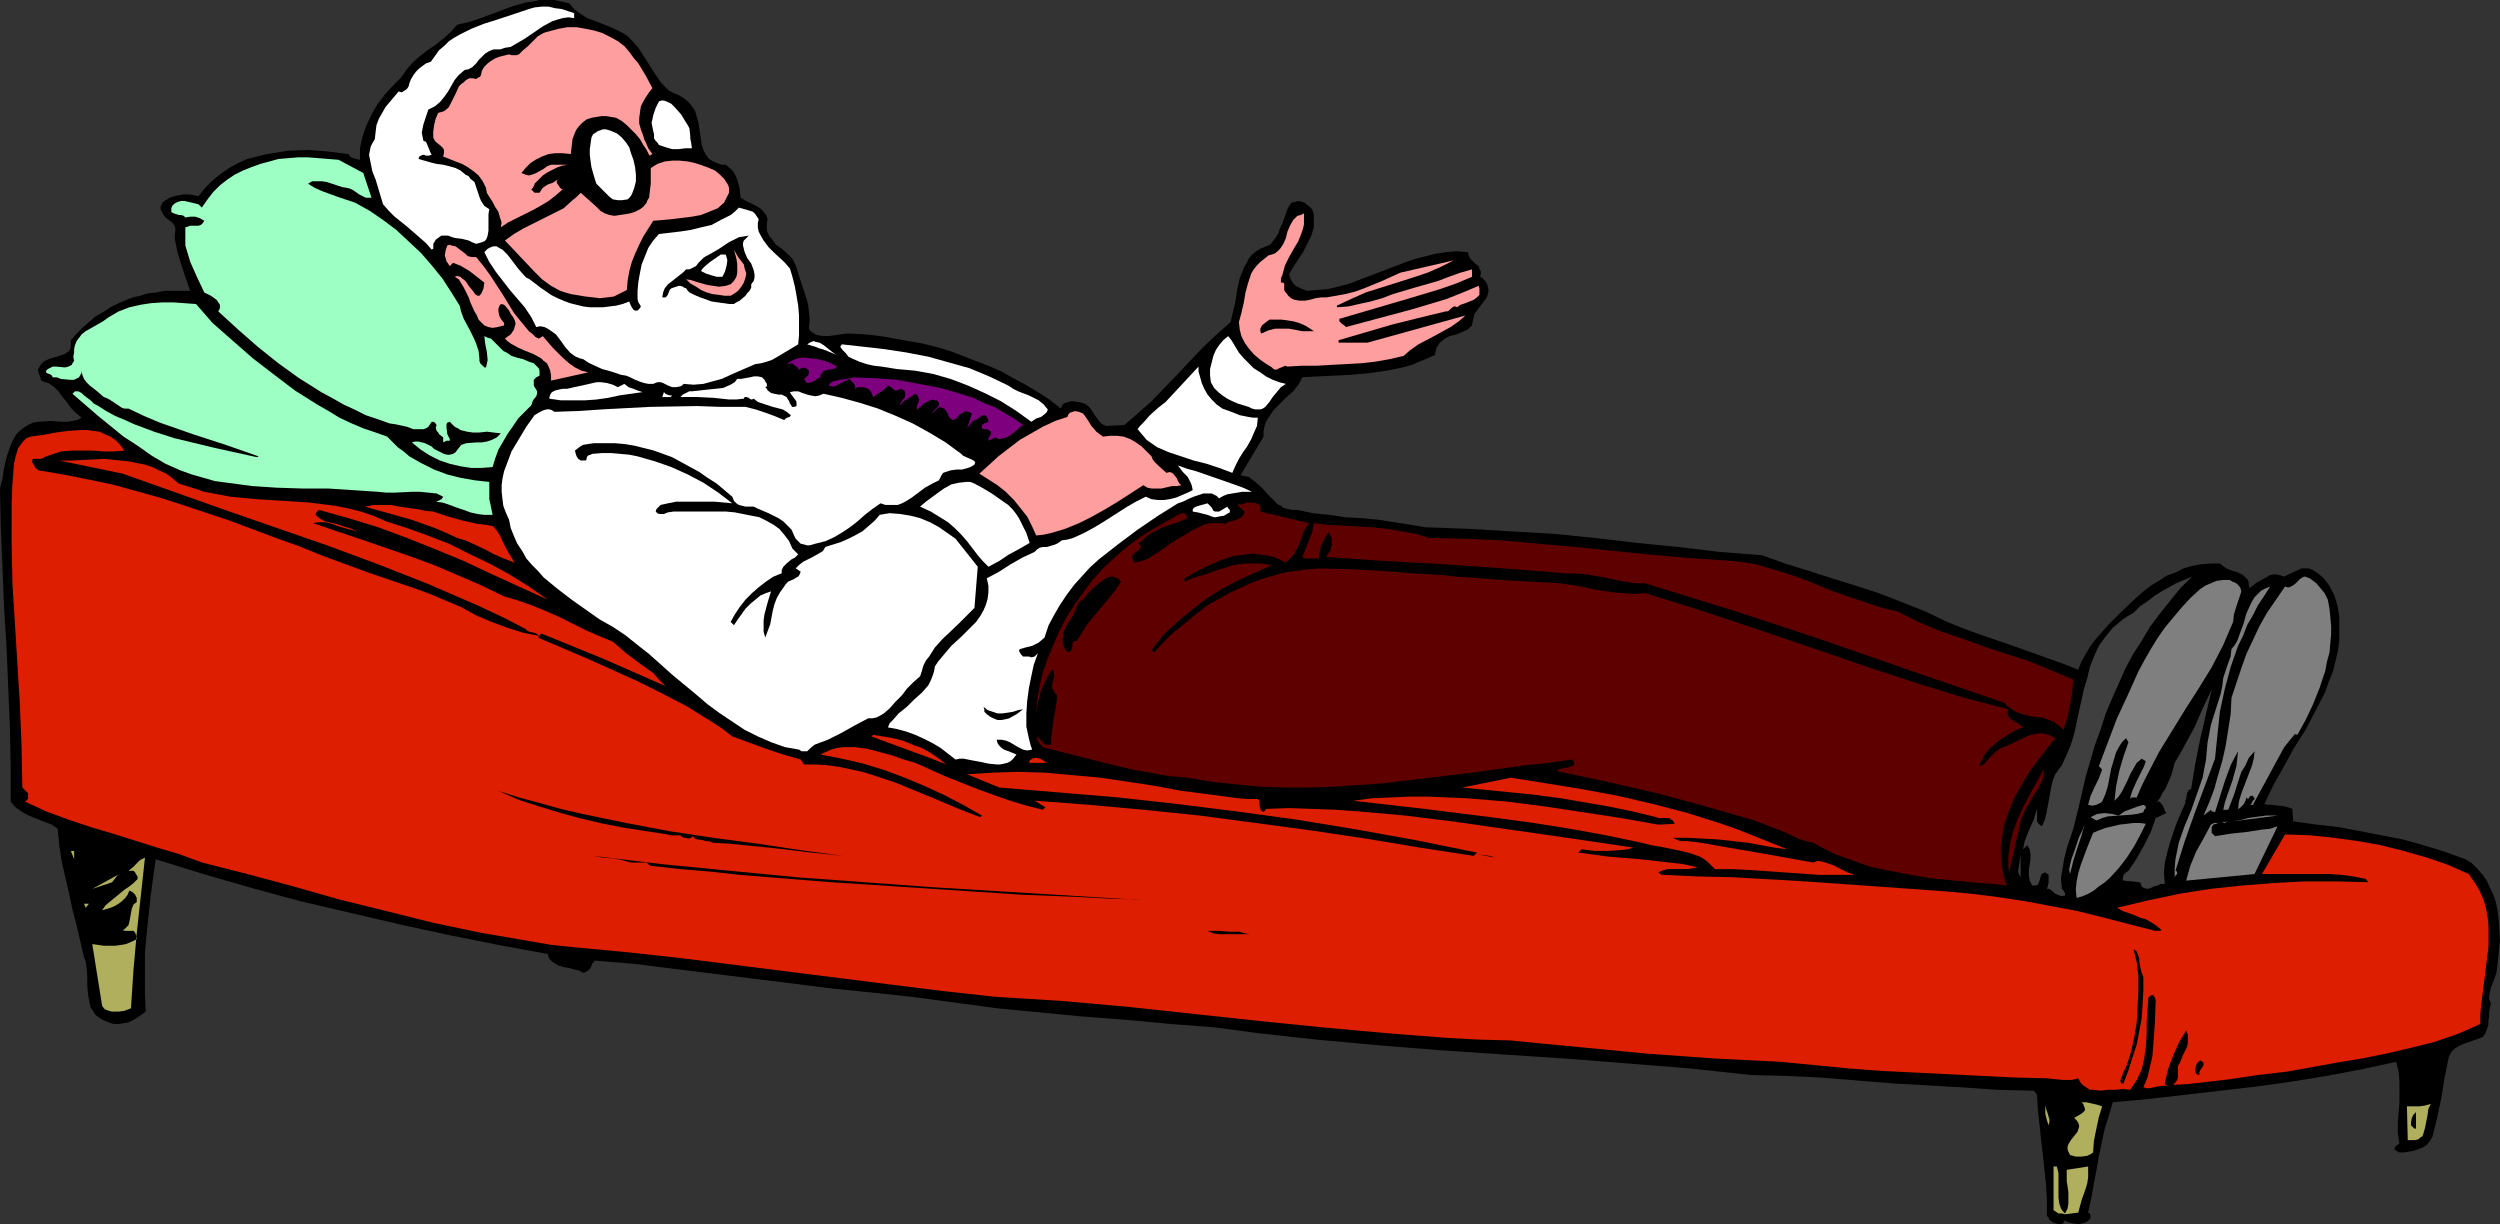 <?xml version="1.0" encoding="UTF-8" standalone="no"?>
<svg
   version="1.0"
   width="129.766mm"
   height="63.542mm"
   id="svg69"
   sodipodi:docname="Freud 1.wmf"
   xmlns:inkscape="http://www.inkscape.org/namespaces/inkscape"
   xmlns:sodipodi="http://sodipodi.sourceforge.net/DTD/sodipodi-0.dtd"
   xmlns="http://www.w3.org/2000/svg"
   xmlns:svg="http://www.w3.org/2000/svg">
  <rect width="100%" height="100%" fill="#333333" stroke="none"/>
  <sodipodi:namedview
     id="namedview69"
     pagecolor="#ffffff"
     bordercolor="#000000"
     borderopacity="0.25"
     inkscape:showpageshadow="2"
     inkscape:pageopacity="0.0"
     inkscape:pagecheckerboard="0"
     inkscape:deskcolor="#d1d1d1"
     inkscape:document-units="mm" />
  <defs
     id="defs1">
    <pattern
       id="WMFhbasepattern"
       patternUnits="userSpaceOnUse"
       width="6"
       height="6"
       x="0"
       y="0" />
  </defs>
  <path
     style="fill:#000000;fill-opacity:1;fill-rule:evenodd;stroke:none"
     d="m 122.169,6.465 0.97,0.646 0.646,0.646 1.454,1.616 1.131,1.778 1.131,1.778 1.131,1.778 1.131,1.616 0.646,0.646 0.808,0.808 0.97,0.485 0.808,0.323 1.131,0.646 0.97,0.808 0.646,0.808 0.646,0.97 0.323,1.131 0.323,1.131 0.323,2.263 0.323,2.101 0.323,0.97 0.485,0.97 0.646,0.808 0.808,0.485 1.131,0.485 0.485,0.162 h 0.808 l 0.808,0.646 0.646,0.646 0.485,0.808 0.323,0.808 0.485,1.778 0.162,1.778 0.808,0.485 0.646,0.323 1.616,0.808 0.808,0.485 0.485,0.485 0.646,0.808 0.323,0.808 -0.162,0.808 v 0.808 0.646 l 0.485,1.131 0.485,0.485 0.808,1.131 1.131,0.808 1.131,0.97 0.97,0.97 0.646,1.293 0.97,3.071 0.97,2.909 0.485,1.616 0.162,1.455 0.162,1.616 -0.162,1.778 0.323,0.485 0.485,0.323 0.485,0.323 0.485,0.162 1.131,0.162 h 0.97 l 2.262,-0.323 1.131,-0.162 h 1.131 l 2.747,0.162 2.909,0.323 2.747,0.485 2.747,0.485 2.747,0.485 2.586,0.646 2.747,0.808 2.586,0.97 2.424,0.97 2.586,0.97 2.586,1.131 2.262,1.293 2.424,1.293 2.424,1.455 2.262,1.455 2.262,1.778 0.323,-0.808 0.485,-0.323 0.646,-0.162 0.646,-0.162 1.454,0.162 1.131,0.323 0.646,0.485 0.485,0.485 0.808,1.293 0.97,1.293 0.485,0.485 0.808,0.323 3.555,-0.162 2.586,-2.263 2.586,-2.263 5.01,-5.172 5.171,-5.495 2.747,-2.586 2.747,-2.424 0.485,-2.101 0.485,-2.101 0.323,-2.263 0.485,-2.101 0.808,-2.101 0.485,-0.808 0.485,-0.97 0.646,-0.808 0.808,-0.646 0.808,-0.485 1.131,-0.485 0.808,-0.323 0.646,-0.808 0.485,-0.646 0.485,-0.808 0.323,-0.97 0.485,-0.97 0.646,-1.939 0.323,-0.808 0.323,-0.646 0.485,-0.646 0.646,-0.162 0.646,-0.162 0.808,0.162 0.485,0.162 0.323,0.323 0.646,0.485 0.485,0.485 0.323,0.97 v 0.808 1.778 l -0.485,1.616 -0.808,1.616 -0.808,1.616 -0.97,1.455 -0.97,1.455 -0.808,1.455 0.162,0.646 0.323,0.646 0.323,0.485 0.485,0.485 0.97,0.485 1.293,0.485 1.939,-0.162 2.101,-0.162 1.939,-0.485 1.939,-0.485 3.878,-1.455 7.595,-2.909 1.939,-0.646 1.939,-0.485 1.939,-0.485 2.101,-0.323 1.939,-0.162 2.262,0.162 0.162,0.646 0.323,0.646 0.97,0.97 0.646,0.485 0.162,0.485 0.323,0.646 -0.162,0.97 0.485,0.323 0.485,0.485 0.323,0.485 0.162,0.485 0.162,0.646 v 0.485 l -0.162,0.646 -0.162,0.485 -0.97,1.293 -0.97,1.293 -0.485,0.646 -0.162,0.646 -0.162,0.808 -0.162,0.808 -0.808,0.808 -1.131,0.485 -1.131,0.485 -1.293,0.323 -0.97,0.485 -0.97,0.808 -0.323,0.485 -0.323,0.485 -0.162,0.646 -0.162,0.808 -1.454,0.646 -1.616,0.646 -1.454,0.646 -1.778,0.485 -3.232,0.646 -3.394,0.485 -3.555,0.323 -3.232,0.162 -3.394,0.162 -2.909,0.162 -0.323,0.646 -0.323,0.646 -1.131,1.455 -1.293,1.131 -1.293,1.293 -1.293,1.293 -0.97,1.455 -0.485,0.808 -0.323,0.97 -0.162,0.97 v 0.97 l -4.525,7.596 0.808,0.162 0.808,0.162 0.646,0.485 0.646,0.485 1.293,1.131 1.131,1.293 1.293,1.293 0.646,0.646 0.646,0.323 0.646,0.485 0.808,0.162 0.97,0.162 h 0.808 l 3.07,0.646 3.232,0.323 3.232,0.485 3.232,0.162 3.232,0.323 3.07,0.485 3.07,0.485 2.909,0.485 8.565,0.323 8.242,0.485 8.403,0.485 8.08,0.808 8.242,0.97 8.08,0.808 8.242,0.97 8.242,0.646 4.525,1.616 4.686,1.455 4.525,1.455 4.686,1.455 4.525,1.455 4.525,1.778 4.525,1.778 4.363,2.101 3.232,1.293 3.07,1.131 6.626,2.263 6.302,2.263 3.232,1.131 3.232,1.293 0.646,-1.616 0.808,-1.455 0.97,-1.616 1.131,-1.455 2.424,-2.747 2.586,-2.586 2.747,-2.586 1.454,-1.293 1.454,-1.131 1.616,-0.97 1.454,-0.97 1.778,-0.646 1.616,-0.808 1.616,-0.485 1.778,-0.323 1.939,-0.162 h 1.778 l 0.808,0.646 0.808,0.485 0.97,0.323 0.97,0.323 0.97,0.485 0.646,0.646 0.323,0.323 0.162,0.485 v 0.485 l 0.162,0.646 1.454,-1.131 1.778,-0.97 0.808,-0.485 0.97,-0.162 0.808,0.162 0.97,0.323 1.293,-0.646 1.454,-0.646 0.646,-0.323 h 0.808 0.646 l 0.808,0.323 0.97,0.646 0.97,0.808 0.646,0.808 0.646,0.808 0.485,0.97 0.485,0.97 0.323,0.97 0.323,1.131 0.323,2.101 v 2.263 2.424 l -0.323,2.263 -0.485,1.939 -0.485,1.939 -0.808,1.939 -0.646,1.939 -1.939,3.717 -1.939,3.717 -1.131,1.778 -1.131,1.778 -1.939,3.556 -2.101,3.717 -1.778,3.717 0.808,0.162 h 0.646 l 1.293,0.162 1.293,0.162 0.646,0.162 0.808,0.323 0.162,2.424 4.525,0.646 4.363,0.485 4.202,0.808 4.202,0.808 4.202,0.808 4.04,1.131 4.202,1.293 4.04,1.455 1.293,0.808 1.131,1.131 0.97,1.131 0.808,1.131 0.646,1.455 0.646,1.293 0.485,1.455 0.323,1.455 0.162,1.455 0.162,1.616 0.162,3.071 -0.323,3.071 -0.323,3.071 -0.485,1.455 -0.646,1.616 -0.162,0.808 -0.162,0.808 v 0.646 l 0.323,0.808 -0.162,0.808 -0.162,0.808 v 0.97 l -0.162,0.808 v 0.808 l -0.323,0.97 -0.323,0.808 -0.485,0.646 -1.778,0.646 -1.939,0.646 -0.97,0.485 -0.808,0.485 -0.646,0.646 -0.485,0.97 -0.808,3.879 -0.646,4.04 -0.808,3.879 -0.97,3.879 -0.485,0.808 -0.646,0.808 -0.808,0.485 -0.808,0.323 -0.97,0.323 -0.97,0.162 -0.97,0.162 h -0.808 l -0.323,-0.162 -0.323,-0.162 -0.323,-0.323 v -0.162 l 0.162,-0.323 0.808,-0.646 -0.323,-1.939 v -2.101 l 0.323,-4.04 v -2.101 -1.939 l -0.162,-1.939 -0.485,-1.939 -6.787,1.455 -6.787,1.293 -6.949,1.131 -6.949,0.97 -6.949,0.808 -14.059,1.616 -7.11,0.646 -0.808,2.747 -0.808,2.586 -1.131,5.333 -0.485,2.747 -0.485,2.586 -0.485,2.747 -0.646,2.909 0.323,0.162 0.162,0.323 v 0.323 0.323 l -0.485,0.485 -0.485,0.323 -0.646,0.162 -0.646,0.162 -1.293,-0.162 -1.131,-0.323 -0.323,-0.323 -0.162,0.323 -0.162,0.323 -0.485,0.162 h -0.323 l -0.808,-0.162 -0.646,-0.323 -0.162,-0.162 -0.323,-0.162 -0.162,-0.485 -0.323,-0.323 V 235.31 l -0.162,-2.909 -0.646,-5.98 -0.323,-2.747 -0.323,-3.071 -0.323,-2.909 -0.162,-2.909 -0.646,-0.808 -6.949,-0.162 -6.949,-0.485 -14.059,-0.808 -13.898,-1.131 -6.787,-0.323 -6.787,-0.162 -11.958,-1.293 -12.12,-0.97 -12.282,-0.97 -12.282,-0.808 -12.12,-0.808 -12.12,-0.97 -12.282,-1.131 -5.979,-0.646 -5.818,-0.646 -8.403,-1.131 -8.565,-0.646 -8.565,-0.808 -8.565,-0.646 -8.403,-0.808 -8.403,-0.808 -8.403,-1.131 -8.403,-1.131 -7.595,-0.808 -7.918,-0.808 -15.514,-1.939 -15.675,-1.939 -7.757,-0.97 -7.757,-0.646 -0.485,0.646 -0.323,0.808 -0.646,0.646 -0.808,0.323 -0.808,-0.485 -0.808,-0.162 -1.131,-0.323 -0.97,-0.162 -1.131,-0.323 -0.808,-0.485 -0.485,-0.323 -0.323,-0.323 -0.323,-0.485 -0.162,-0.646 -9.696,-1.778 -9.696,-1.939 -9.696,-2.101 -9.696,-2.263 -9.696,-2.263 -9.534,-2.586 -9.534,-2.747 -9.373,-2.909 -0.485,3.556 -0.485,3.556 -0.808,7.596 -0.323,3.879 v 3.717 3.879 l 0.162,3.717 -1.616,1.131 -0.808,0.485 -0.97,0.485 -0.97,0.162 -0.97,0.162 h -0.97 l -0.97,-0.323 -1.131,-0.485 -0.808,-0.485 -0.646,-0.485 -0.485,-0.808 -0.485,-0.646 -0.162,-0.808 -0.323,-1.616 -0.162,-1.939 v -1.939 l -0.162,-1.778 -0.162,-0.97 -0.323,-0.808 -1.454,-6.303 -0.808,-3.071 -0.646,-3.071 -1.454,-6.303 -0.485,-3.232 -0.323,-3.232 -1.131,-0.808 -1.293,-0.485 -2.424,-0.97 -1.131,-0.485 -1.131,-0.646 -1.131,-0.808 -0.97,-1.131 v -7.111 L 1.939,142.544 1.616,134.948 1.293,127.19 0.808,119.271 0.485,111.352 0.162,103.595 0,95.837 0.485,93.898 0.808,91.797 1.293,89.696 l 0.646,-1.939 0.323,-0.808 0.485,-0.97 0.485,-0.808 0.646,-0.646 0.808,-0.646 0.808,-0.485 0.97,-0.485 1.131,-0.162 2.262,-0.162 2.262,0.162 h 1.131 l 0.97,-0.162 0.97,-0.162 0.808,-0.485 -1.131,-0.97 -0.97,-0.97 -0.808,-1.131 -0.808,-0.97 -0.808,-1.131 -0.808,-0.808 L 9.534,75.151 8.888,74.989 8.08,74.666 7.918,74.019 7.595,73.211 7.434,72.565 l 0.162,-0.323 0.162,-0.323 0.323,-0.485 0.485,-0.485 0.97,-0.485 0.97,-0.323 0.646,-0.162 0.485,-0.162 0.97,-0.323 0.485,-0.323 0.323,-0.162 0.323,-0.485 0.162,-0.485 v -0.646 -0.646 l 1.131,-1.293 1.293,-1.293 1.131,-0.97 1.293,-1.131 1.454,-0.808 1.454,-0.97 1.293,-0.646 1.454,-0.646 1.616,-0.646 1.454,-0.323 1.616,-0.485 1.616,-0.162 1.616,-0.323 h 1.778 1.616 1.616 l -0.485,-1.293 -0.485,-1.455 -0.97,-2.909 -0.485,-1.616 -0.323,-1.455 -0.323,-1.616 0.162,-1.778 -0.162,-0.646 -0.485,-0.646 -0.646,-0.485 -0.646,-0.485 -0.485,-0.646 -0.323,-0.646 -0.162,-0.323 v -0.485 l 0.162,-0.323 0.162,-0.485 0.646,-0.485 0.808,-0.485 0.97,-0.323 0.808,-0.162 0.97,-0.162 h 1.131 l 1.778,0.323 1.293,-1.616 1.454,-1.455 1.616,-1.293 1.616,-1.131 1.778,-0.97 1.778,-0.808 1.939,-0.485 1.939,-0.485 2.101,-0.323 1.939,-0.323 4.04,-0.162 4.04,0.323 3.878,0.485 0.323,0.485 0.646,0.323 0.646,0.162 0.646,0.162 v -2.263 l 0.485,-2.263 0.808,-2.263 0.97,-2.101 1.131,-1.939 1.454,-1.939 1.454,-1.616 1.616,-1.616 0.646,-0.808 0.646,-0.97 1.293,-1.455 1.293,-1.131 1.454,-1.131 1.454,-0.97 1.616,-1.293 1.454,-1.293 1.293,-1.455 2.747,-0.646 2.747,-0.97 1.293,-0.485 1.293,-0.485 2.586,-0.97 2.747,-0.808 1.293,-0.162 L 105.848,0 h 1.454 1.454 l 1.454,0.323 1.454,0.323 0.97,1.131 1.293,0.97 1.293,0.808 1.293,0.485 2.909,1.131 1.454,0.646 z"
     id="path1" />
  <path
     style="fill:#ffffff;fill-opacity:1;fill-rule:evenodd;stroke:none"
     d="m 112.635,3.556 -1.131,-0.162 -1.131,0.162 -1.131,0.323 -0.97,0.323 -1.778,0.97 -3.555,2.424 -1.939,1.131 -0.808,0.485 -1.131,0.162 -0.97,0.323 h -1.293 l -0.808,0.323 -0.808,0.485 -1.293,1.293 -0.485,0.646 -0.646,0.646 -0.808,0.485 -0.808,0.162 -1.131,0.97 -0.808,0.97 -1.293,2.263 -0.808,1.131 -0.808,0.97 -0.97,0.808 -0.646,0.323 -0.646,0.323 -0.485,1.455 -0.485,1.455 -0.162,0.808 -0.162,0.808 0.162,0.808 0.162,0.808 0.485,0.162 0.162,0.323 0.323,0.808 0.162,0.323 0.162,0.485 0.323,0.646 -0.646,0.162 h -0.485 l -0.323,-0.162 h -0.323 l -0.323,0.162 -0.323,0.162 -0.162,0.485 1.131,0.323 1.131,0.323 1.293,0.323 1.293,0.162 1.293,0.323 1.131,0.323 0.97,0.485 0.97,0.808 0.646,0.323 0.323,0.485 0.808,0.646 0.323,0.97 0.323,0.97 0.323,0.97 0.323,0.808 0.646,0.97 0.485,0.323 0.485,0.323 -0.162,0.97 v 3.232 l -0.162,0.97 -0.162,0.485 -0.162,0.323 -0.323,0.323 -0.485,0.162 -0.485,0.162 -0.646,0.162 -0.808,-0.323 -0.646,-0.323 -1.293,-0.323 -1.293,-0.162 -0.646,-0.162 -0.808,-0.323 h -0.485 -0.485 -0.323 l -0.485,0.323 -0.646,0.485 -0.485,0.808 v 0.323 0.323 0.323 l -0.323,0.162 -1.131,-1.293 -1.293,-1.131 -2.424,-2.101 -2.424,-1.939 -1.131,-1.131 -1.131,-1.293 -0.485,-1.616 -0.485,-1.616 -0.485,-1.616 -0.646,-1.616 -0.323,-1.616 -0.323,-1.616 0.162,-0.808 0.162,-0.808 0.323,-0.646 0.485,-0.808 0.162,-1.455 0.162,-1.293 0.485,-1.293 0.646,-1.131 0.646,-1.131 0.808,-0.97 1.778,-2.101 0.485,0.162 h 0.162 l 0.485,-0.323 0.485,-0.323 0.323,-0.485 0.162,-0.646 0.323,-0.808 0.485,-0.808 0.485,-0.646 0.646,-0.646 0.646,-0.485 0.646,-0.485 0.97,-0.323 0.808,-1.131 0.808,-1.131 0.97,-0.808 0.97,-0.97 0.97,-0.646 1.131,-0.646 2.262,-1.131 2.424,-0.97 2.586,-0.808 4.848,-1.616 1.454,-0.485 1.131,-0.323 1.454,-0.162 h 1.293 l 1.293,0.323 1.293,0.162 2.424,0.808 z"
     id="path2" />
  <path
     style="fill:#ff9e9e;fill-opacity:1;fill-rule:evenodd;stroke:none"
     d="m 127.987,17.293 -0.646,0.808 -0.646,0.97 -0.485,0.808 -0.485,0.97 -0.162,1.131 -0.162,1.131 v 1.131 l 0.323,1.131 0.485,1.293 0.162,0.646 0.323,0.646 0.485,1.131 0.808,1.131 -0.323,0.162 -0.162,0.162 -0.162,-0.162 -0.485,-0.97 -0.646,-0.97 -0.646,-1.131 -0.808,-0.97 -0.97,-0.97 -0.808,-0.808 -0.97,-0.808 -1.131,-0.646 -0.97,-0.162 -0.97,-0.162 h -0.97 l -0.97,0.162 -0.97,0.162 -0.97,0.323 -0.808,0.646 -0.646,0.646 -0.485,0.646 -0.323,0.646 -0.485,1.293 -0.162,1.455 -0.162,1.455 -1.616,-0.162 h -1.454 l -1.293,0.162 -1.293,0.485 -1.293,0.646 -0.97,0.646 -0.97,0.97 -0.808,0.97 0.808,0.323 0.646,0.162 0.646,-0.162 0.808,-0.323 1.454,-0.808 0.646,-0.485 0.808,-0.323 h 4.04 -0.808 l -0.97,0.162 -0.97,0.323 -0.97,0.485 -0.97,0.485 -0.97,0.646 -0.808,0.808 -0.808,0.808 v 0.162 l -0.162,0.323 -0.162,0.323 -0.323,0.323 0.323,0.323 0.323,0.323 h 0.485 0.485 l 0.323,-0.485 0.323,-0.485 0.97,-0.646 0.485,-0.162 0.485,-0.162 0.97,-0.646 -0.162,0.323 v 0.323 l 0.323,0.485 0.323,0.485 0.162,0.162 0.323,0.162 -1.293,1.131 -1.454,1.131 -1.616,0.97 -1.454,0.808 -3.232,1.616 -1.616,0.808 -1.454,0.97 0.162,-0.97 -0.323,-0.97 -0.323,-1.131 -0.646,-0.97 -0.485,-0.97 -0.646,-0.97 -0.485,-0.808 -0.162,-0.97 -0.646,-1.293 -0.808,-1.131 -0.97,-0.808 -1.131,-0.808 -1.131,-0.646 -1.293,-0.485 -2.424,-0.97 0.162,-0.646 v -0.646 l -0.162,-0.323 -0.485,-0.485 -0.808,-0.646 -0.323,-0.323 -0.323,-0.646 v -1.131 l 0.162,-1.293 0.323,-1.293 0.485,-1.131 0.646,-0.162 0.485,-0.162 0.646,-0.485 0.323,-0.323 0.485,-0.97 0.485,-0.97 0.485,-0.97 0.485,-1.131 0.485,-0.485 0.485,-0.323 0.485,-0.485 0.646,-0.323 h 0.646 l 0.646,0.162 0.485,-0.323 0.323,-0.162 0.162,-0.323 0.162,-0.808 0.485,-0.808 0.646,-0.646 0.646,-0.485 0.808,-0.485 0.808,-0.323 1.939,-0.485 0.485,0.162 h 0.485 0.485 l 0.485,-0.162 0.808,-0.808 0.97,-0.808 0.97,-0.97 0.97,-0.97 1.131,-0.646 0.485,-0.162 0.646,-0.162 1.778,-0.485 1.778,-0.323 h 1.778 l 1.778,0.323 1.616,0.323 1.616,0.485 1.616,0.808 1.454,0.808 1.293,0.97 0.97,1.131 0.808,1.131 0.97,1.131 1.454,2.424 z"
     id="path3" />
  <path
     style="fill:#ffffff;fill-opacity:1;fill-rule:evenodd;stroke:none"
     d="m 135.744,29.091 h -1.293 l -1.293,0.162 h -1.293 l -1.131,-0.323 -0.97,-0.323 -0.485,-0.162 -0.323,-0.485 -0.323,-0.323 -0.323,-0.485 v -0.808 l -0.162,-0.646 -0.162,-0.808 -0.162,-0.808 0.162,-0.646 0.162,-0.808 0.485,-1.455 0.646,-1.293 0.485,-0.162 h 0.485 l 0.808,0.323 0.646,0.323 0.646,0.646 1.293,1.455 0.97,1.616 0.323,0.485 0.323,0.646 0.162,1.455 v 0.485 l 0.162,0.808 z"
     id="path4" />
  <path
     style="fill:#ffffff;fill-opacity:1;fill-rule:evenodd;stroke:none"
     d="m 123.462,28.929 0.323,1.131 0.485,1.293 0.323,1.455 0.162,1.455 v 1.293 l -0.323,1.293 -0.485,1.293 -0.323,0.485 -0.485,0.485 -1.131,0.162 h -0.808 l -0.97,-0.162 -0.646,-0.485 -0.646,-0.646 -0.646,-0.646 -1.293,-1.293 -0.323,-0.97 -0.646,-2.263 -0.162,-1.131 -0.162,-1.293 v -1.131 l 0.162,-1.131 0.162,-1.131 0.323,-0.646 0.485,-0.323 0.485,-0.323 0.485,-0.162 0.485,-0.162 h 0.646 l 0.97,0.323 1.131,0.485 0.97,0.808 0.808,0.97 z"
     id="path5" />
  <path
     style="fill:#9effc4;fill-opacity:1;fill-rule:evenodd;stroke:none"
     d="m 71.266,33.939 1.616,4.848 h -0.646 -0.485 l -0.646,-0.323 -0.646,-0.323 -1.131,-0.808 -0.646,-0.323 -0.646,-0.162 -0.97,-0.162 -1.939,-0.646 -0.97,-0.323 -0.97,-0.162 H 62.216 61.246 l -0.808,0.485 1.293,0.808 1.454,0.646 3.07,1.131 3.394,1.131 1.454,0.808 1.454,0.808 2.586,1.778 2.586,1.939 2.424,2.263 2.424,2.263 2.101,2.424 2.101,2.586 1.778,2.747 1.616,2.586 0.323,1.293 0.485,1.293 1.293,2.424 0.646,1.293 0.485,1.131 0.485,1.455 0.162,1.455 v 0.162 0.323 l 0.162,0.485 0.485,0.485 0.323,0.323 h 0.323 l 0.162,-0.646 0.162,-0.808 -0.162,-1.616 -0.323,-1.616 -0.162,-1.455 0.646,0.323 0.646,0.162 0.97,0.97 0.97,0.97 0.485,0.485 0.646,0.323 0.97,0.646 0.97,0.323 1.293,0.323 1.131,0.485 0.97,0.323 0.646,0.646 0.323,0.323 0.162,0.485 v 0.485 0.485 l -0.646,0.323 -0.485,0.485 v 0.485 0.323 0.323 l 0.162,0.323 0.323,0.485 0.162,0.323 v 0.485 l -0.162,0.485 -0.646,0.808 -0.323,0.97 -1.293,1.293 -1.293,1.293 -0.97,1.455 -1.131,1.616 -1.778,3.071 -0.646,1.778 -0.485,1.616 -2.101,0.162 H 92.435 L 90.334,91.474 88.234,90.989 86.294,90.342 84.355,89.373 82.578,88.241 80.8,86.787 81.446,86.625 h 0.646 l 0.646,0.162 0.646,0.162 1.293,0.646 0.485,0.485 0.646,0.323 1.293,0.646 0.646,0.162 H 88.234 l 0.646,-0.162 0.485,-0.323 0.485,-0.646 0.646,-0.808 0.97,-0.323 2.101,-0.162 h 0.97 l 0.97,-0.162 0.97,-0.323 0.97,-0.485 0.323,-0.323 0.485,-0.485 -1.454,-0.162 -1.293,-0.162 -1.454,0.162 h -1.293 l -1.131,-0.162 -1.293,-0.323 -0.485,-0.323 -0.646,-0.323 -0.485,-0.485 -0.485,-0.485 -0.485,0.162 -0.162,0.323 v 0.323 0.323 l 0.162,1.293 0.162,0.323 0.162,0.323 0.162,0.323 v 0.323 h -0.646 l -0.323,0.162 -0.323,0.162 V 86.302 85.817 l -0.808,-0.646 -0.162,-0.323 -0.323,-0.323 -0.162,-0.646 0.162,-0.485 -0.323,-0.485 -0.323,-0.162 h -0.323 l -0.323,0.485 -0.323,0.485 -0.485,0.323 -0.485,0.162 h -0.485 -0.485 -0.97 L 79.83,83.716 77.568,83.231 76.437,83.07 74.174,82.262 71.75,81.453 69.488,80.322 67.387,79.352 65.125,78.06 63.024,76.928 58.661,74.181 54.621,71.272 50.581,68.039 46.702,64.646 42.824,61.09 43.147,60.444 v -0.646 l -0.323,-0.485 -0.323,-0.485 -1.131,-0.808 -1.293,-0.646 -1.454,-3.071 -1.293,-2.909 -0.485,-1.616 -0.485,-1.616 V 46.383 44.605 l 0.485,-0.162 0.485,-0.162 h 1.616 l 0.485,-0.162 0.323,-0.323 0.323,-0.485 -0.808,-0.485 -0.97,-0.323 h -0.97 l -0.97,0.162 -0.323,-0.323 -0.485,-0.162 h -0.485 l -0.485,-0.162 -0.485,-0.162 -0.323,-0.162 -0.162,-0.162 v -0.646 l 0.162,-0.485 0.485,-0.485 0.646,-0.323 0.646,-0.162 h 0.646 l 1.454,0.323 1.293,0.323 0.646,0.646 1.131,-1.616 1.131,-1.455 1.293,-1.293 1.454,-1.131 1.454,-0.97 1.616,-0.808 1.616,-0.646 1.778,-0.646 1.778,-0.485 1.778,-0.485 1.939,-0.162 1.939,-0.162 h 1.939 l 2.101,0.162 3.878,0.323 z"
     id="path6" />
  <path
     style="fill:#ff9e9e;fill-opacity:1;fill-rule:evenodd;stroke:none"
     d="m 142.693,36.04 0.162,0.323 0.162,0.485 v 0.97 l -0.485,0.97 -0.485,0.97 -1.293,1.131 -1.616,0.646 -1.616,0.646 -1.778,0.323 -3.878,0.485 -1.778,0.162 -1.939,0.162 -1.939,3.071 -0.808,1.616 -0.808,1.778 -0.646,1.616 -0.485,1.778 -0.323,1.778 -0.162,1.939 -1.293,0.646 -1.293,0.646 -1.293,0.162 -1.454,0.162 -1.293,-0.162 -1.454,-0.162 -2.909,-0.485 -1.131,-0.323 -0.97,-0.323 -1.778,-0.97 -1.778,-1.293 -1.454,-1.455 -2.909,-3.071 -2.909,-3.071 1.778,-1.293 1.939,-1.131 3.878,-1.939 1.939,-0.97 1.939,-0.97 1.616,-1.455 0.97,-0.808 0.808,-0.808 1.454,1.293 1.616,1.455 0.808,0.808 0.808,0.485 0.97,0.323 0.97,0.162 2.101,-0.323 0.97,-0.162 0.97,-0.323 0.97,-0.485 0.646,-0.485 0.646,-0.808 0.162,-0.485 0.323,-0.485 0.162,-1.455 0.162,-1.293 v -3.071 l 1.293,-0.808 1.454,-0.485 1.454,-0.162 h 1.454 l 1.616,0.162 1.454,0.323 1.454,0.485 1.293,0.485 1.131,0.485 0.97,0.808 0.808,0.808 z"
     id="path7" />
  <path
     style="fill:#ffffff;fill-opacity:1;fill-rule:evenodd;stroke:none"
     d="m 148.833,42.989 -0.162,0.808 v 0.808 l 0.162,0.808 0.323,0.646 0.646,1.131 0.97,1.293 0.97,0.97 2.262,2.101 0.97,1.131 0.485,1.616 0.485,1.939 0.323,1.778 0.323,1.939 0.162,1.939 v 1.939 1.939 l -0.162,1.778 -4.04,2.424 -1.131,0.646 -0.97,0.323 -1.131,0.323 -1.131,0.162 -3.394,1.455 -3.232,1.455 -1.778,0.485 -1.778,0.485 -1.939,0.162 -1.939,-0.162 -0.323,0.323 -0.323,0.162 -0.808,0.162 h -0.808 l -0.808,-0.323 -0.97,-0.485 -0.485,-0.162 h -0.646 l -0.808,0.323 h -0.97 l -0.808,-0.162 -0.97,-0.323 -0.808,-0.323 -0.97,-0.485 -0.808,-0.323 -0.97,-0.162 -1.939,-0.646 -1.778,-0.485 -1.778,-0.808 -0.97,-0.485 -0.97,-0.646 -0.646,-0.162 -0.808,-0.323 -0.485,-0.323 -0.646,-0.485 -0.97,-1.131 -0.808,-1.131 -0.97,-1.293 -1.131,-0.808 -0.485,-0.323 -0.646,-0.323 -0.808,-0.162 -0.808,0.162 -0.97,-1.939 -1.293,-1.939 -2.909,-3.394 -2.747,-3.556 -1.293,-1.939 -0.97,-1.939 0.646,-0.646 0.646,-0.323 0.485,-0.162 h 0.646 l 0.485,0.323 0.646,0.323 0.485,0.485 0.485,0.485 1.131,1.455 0.485,0.646 0.485,0.646 1.131,1.293 0.485,0.485 0.646,0.323 2.101,1.616 2.101,1.455 1.293,0.646 1.131,0.485 1.293,0.485 1.293,0.323 1.293,0.323 1.293,0.162 h 1.293 1.293 l 1.293,-0.162 1.293,-0.162 1.293,-0.323 1.293,-0.485 0.162,0.485 0.323,0.646 0.323,0.485 0.323,0.162 h 0.485 l 0.323,-0.323 0.162,-0.162 0.162,-0.323 -0.162,-0.323 -0.323,-0.485 -0.162,-0.646 v -1.616 l 0.162,-1.778 0.323,-1.778 0.323,-1.616 0.646,-1.616 0.646,-1.616 0.97,-1.455 1.131,-1.293 4.202,-0.485 2.101,-0.323 1.939,-0.485 2.101,-0.485 1.778,-0.97 1.939,-0.97 0.808,-0.646 0.808,-0.808 1.131,0.323 1.131,0.323 0.485,0.162 0.485,0.485 0.323,0.485 z"
     id="path8" />
  <path
     style="fill:#ff9e9e;fill-opacity:1;fill-rule:evenodd;stroke:none"
     d="m 255.813,41.858 v 0.97 1.131 l -0.162,0.808 -0.323,0.97 -0.646,1.616 -0.97,1.616 -0.808,1.455 -0.808,1.616 -0.485,1.778 -0.323,0.808 v 0.808 h 0.323 l 0.323,0.162 v 0.162 1.131 l 0.162,0.323 0.162,0.162 0.485,0.646 0.323,0.323 0.485,0.323 0.485,0.162 0.97,0.162 h 0.97 l 0.97,-0.162 1.131,-0.323 1.131,-0.162 h 0.97 l 1.939,-0.323 1.778,-0.323 1.939,-0.485 1.778,-0.646 3.555,-1.455 3.555,-1.616 10.504,-2.424 -1.293,0.646 -1.293,0.646 -2.586,1.131 -2.909,0.97 -3.07,0.97 -6.141,1.939 -2.909,1.293 -2.747,1.293 v 0.323 l 2.262,-0.162 2.101,-0.485 2.262,-0.485 2.262,-0.646 2.101,-0.808 4.363,-1.293 2.262,-0.646 2.262,-0.646 2.101,-0.808 2.262,-0.808 2.262,-0.646 v 1.455 l -3.07,1.293 -3.232,1.131 -3.232,0.97 -3.232,0.97 -6.626,1.939 -6.626,1.939 v 0.323 0.162 l 0.485,0.485 0.485,0.323 0.323,0.323 6.626,-1.778 6.626,-1.778 3.232,-0.97 3.232,-0.97 3.232,-1.293 3.07,-1.293 0.162,0.485 v 0.485 0.485 0.323 l -0.485,0.485 -0.646,0.485 -0.808,0.323 -0.808,0.323 -0.97,0.323 -0.646,0.485 -0.323,-0.162 h -0.323 l -0.485,0.323 -0.323,0.323 -0.162,0.162 -0.323,0.162 h -0.323 l -5.333,1.293 -5.171,1.293 -10.504,3.071 v 0.485 h 5.656 l 19.23,-5.333 -1.293,1.131 -1.616,1.131 -3.232,1.778 -3.07,1.616 -1.616,1.131 -1.293,1.131 -2.747,0.646 -2.747,0.485 -2.909,0.323 -2.909,0.162 -3.07,0.162 -2.747,0.162 h -2.909 l -2.747,0.162 -0.485,-0.162 -0.323,0.162 -0.808,0.323 -0.646,0.323 -0.485,-0.162 -0.323,-0.323 -1.293,-0.808 -1.131,-0.808 -1.131,-0.97 -0.97,-1.131 -0.808,-1.131 -0.646,-1.293 -0.323,-1.293 -0.162,-1.455 0.485,-1.778 0.485,-2.101 0.323,-1.939 0.485,-1.778 0.646,-1.939 0.485,-0.808 0.646,-0.808 0.646,-0.646 0.808,-0.646 0.808,-0.646 1.131,-0.323 0.646,-0.485 0.485,-0.485 0.323,-0.485 0.323,-0.485 0.485,-1.131 0.323,-1.293 0.485,-1.131 0.646,-1.131 0.323,-0.323 0.485,-0.485 0.646,-0.162 z"
     id="path9" />
  <path
     style="fill:#000000;fill-opacity:1;fill-rule:evenodd;stroke:none"
     d="m 146.894,46.222 -0.485,0.485 -0.485,0.485 -0.162,0.485 v 0.485 l 0.162,0.646 0.162,0.646 0.485,1.131 0.808,1.131 0.485,1.293 0.162,0.808 v 0.646 l -0.162,0.646 -0.485,0.646 v 0.646 l -0.323,0.646 -0.485,0.485 -0.323,0.485 -1.131,0.97 -0.646,0.323 -0.485,0.323 h -0.97 l -1.131,-0.162 -1.131,-0.162 -1.131,-0.162 -2.262,-0.808 -1.131,-0.485 -0.97,-0.485 -0.323,-0.323 -0.323,-0.485 -0.485,-0.162 -0.162,-0.162 -0.485,-0.162 h -0.323 l -0.485,0.162 -0.485,0.162 -0.485,0.162 -0.323,0.323 -0.323,0.808 -0.162,0.323 -0.323,0.323 h -0.162 -0.485 l 0.162,-0.97 0.323,-0.808 0.646,-0.808 0.646,-0.485 0.808,-0.646 1.454,-1.131 0.646,-0.646 h 0.646 l 0.646,-0.323 0.646,-0.323 0.485,-0.646 0.97,-0.97 0.485,-0.323 0.646,-0.323 1.939,-1.131 1.939,-1.293 1.939,-0.97 0.97,-0.162 z"
     id="path10" />
  <path
     style="fill:#ff9e9e;fill-opacity:1;fill-rule:evenodd;stroke:none"
     d="m 93.405,50.424 1.454,1.778 1.293,1.778 2.424,3.717 2.262,3.717 1.454,1.778 1.454,1.778 0.646,0.485 0.646,0.646 0.323,0.162 0.323,0.162 0.323,-0.162 0.485,-0.323 1.939,2.263 2.101,2.101 1.131,0.97 1.131,0.808 1.293,0.646 1.293,0.323 -7.272,1.616 v -0.97 l -0.162,-0.97 -0.323,-0.808 -0.323,-0.646 -0.646,-0.485 -0.485,-0.485 -1.454,-0.808 -1.616,-0.646 -1.454,-0.646 -1.454,-0.808 -0.646,-0.485 -0.485,-0.485 0.646,-0.485 0.485,-0.323 0.323,-0.485 0.323,-0.485 0.162,-0.646 0.162,-0.485 -0.162,-0.646 -0.323,-0.646 -0.485,-0.646 -0.323,-0.646 -0.646,-0.808 -0.323,-0.323 -0.485,-0.162 -0.323,0.162 -0.162,0.323 -0.162,0.485 v 0.323 l 0.162,0.97 0.323,0.646 0.485,0.646 0.162,0.162 v 0.485 l -1.293,0.323 -0.97,0.162 -0.808,-0.162 -0.808,-0.323 -0.485,-0.485 -0.646,-0.646 -0.323,-0.808 -0.485,-0.808 -0.808,-1.778 -0.323,-0.97 -0.485,-0.97 -0.485,-0.97 -0.485,-0.808 -0.485,-0.808 -0.808,-0.485 0.485,-0.162 0.646,0.162 0.323,0.323 0.646,0.485 0.646,0.97 0.808,0.97 0.323,0.485 0.323,0.323 0.323,0.162 h 0.323 l 0.162,-0.162 0.323,-0.485 0.323,-0.808 0.162,-1.131 -1.454,-1.131 -1.454,-1.131 -1.616,-0.97 -1.616,-0.646 -0.646,0.646 -0.646,-0.97 -0.323,-1.131 0.162,-0.97 0.323,-0.97 0.485,-0.162 0.323,0.162 0.808,0.162 0.646,0.485 1.293,0.97 0.485,0.485 0.808,0.162 h 0.323 z"
     id="path11" />
  <path
     style="fill:#ff9e9e;fill-opacity:1;fill-rule:evenodd;stroke:none"
     d="m 145.925,55.434 -0.485,0.808 -0.646,0.808 -0.646,0.485 -0.808,0.485 h -1.131 l -1.131,-0.162 -1.293,-0.162 -1.131,-0.323 -1.131,-0.485 -0.97,-0.646 -1.131,-0.646 -0.808,-0.808 0.97,0.162 0.97,0.323 2.262,0.646 1.131,0.162 1.131,0.162 1.293,-0.162 0.97,-0.323 0.646,-0.646 0.485,-0.808 0.162,-0.808 v -0.97 -0.808 l -0.162,-0.97 -0.485,-1.778 0.808,1.455 1.131,1.455 0.162,0.808 0.323,0.97 -0.162,0.808 z"
     id="path12" />
  <path
     style="fill:#ffffff;fill-opacity:1;fill-rule:evenodd;stroke:none"
     d="m 142.369,49.939 0.162,0.485 0.162,0.646 -0.162,1.131 -0.323,1.131 -0.485,0.97 h -1.131 l -1.131,-0.323 -0.97,-0.323 -0.97,-0.485 0.323,-0.485 0.485,-0.485 0.97,-0.808 2.101,-1.455 z"
     id="path13" />
  <path
     style="fill:#9effc4;fill-opacity:1;fill-rule:evenodd;stroke:none"
     d="m 41.693,63.353 4.04,3.556 3.878,3.394 4.202,3.232 4.04,3.071 4.363,2.747 2.262,1.293 2.101,1.293 2.424,1.131 2.262,0.97 2.424,0.808 2.262,0.808 1.131,1.131 0.97,0.97 1.131,0.808 1.131,0.97 2.262,1.293 2.586,1.293 2.586,0.97 2.586,0.646 2.747,0.485 2.909,0.323 v 1.616 1.778 l 0.323,1.455 0.323,1.616 h -1.616 l -1.293,-0.162 -1.454,-0.323 -1.293,-0.485 -1.454,-0.485 -1.293,-0.485 -1.454,-0.485 -1.454,-0.162 h 0.162 0.162 l 0.323,-0.162 0.646,-0.323 0.323,-0.485 -0.646,-0.323 -0.646,-0.323 -1.616,-0.162 -1.616,-0.162 h -1.616 l -3.394,0.162 H 75.79 L 74.174,96.484 69.326,96.16 64.317,95.837 H 61.893 59.307 L 54.298,95.675 49.45,95.352 47.026,95.029 44.602,94.706 42.178,94.383 39.915,93.736 37.653,93.09 35.39,92.282 32.482,90.989 29.734,89.373 26.987,87.433 24.24,85.655 19.069,81.453 17.776,80.322 l -1.131,-0.97 -2.424,-2.101 0.323,-0.323 0.162,-0.162 h 0.646 l 0.646,0.323 0.485,0.485 0.646,0.485 0.646,0.485 0.646,0.646 0.646,0.323 1.778,1.131 1.778,0.97 1.939,0.808 1.778,0.808 3.878,1.455 4.04,1.293 4.04,0.97 4.04,0.97 8.08,1.778 0.323,-0.162 -6.464,-2.263 -6.464,-2.101 -3.232,-1.131 -3.232,-1.131 -3.07,-1.293 -3.07,-1.455 h -0.808 l -0.485,-0.162 -0.485,-0.323 -0.97,-0.646 -0.97,-0.646 -0.646,-0.323 -0.485,-0.162 -1.293,-1.131 -1.454,-1.131 -0.646,-0.646 -0.485,-0.646 -0.323,-0.808 -0.162,-0.808 v 0.485 l -0.323,0.485 -0.162,0.323 -0.323,0.162 -0.646,0.323 h -0.808 l -1.778,-0.162 -0.808,-0.323 h -0.808 l -0.162,-0.323 -0.162,-0.162 -0.323,-0.162 -0.485,-0.162 -0.162,-0.162 v -0.323 l 0.323,-0.323 0.323,-0.162 0.646,-0.323 h 0.808 l 1.616,0.162 0.646,-0.162 0.323,-0.162 0.323,-0.162 0.162,-0.323 0.323,-0.485 -0.162,-0.808 0.162,-0.808 v -0.646 l 0.162,-0.808 0.323,-0.808 0.485,-0.646 0.485,-0.646 0.808,-0.646 1.131,-0.646 1.131,-0.646 1.131,-0.646 1.131,-0.808 1.939,-1.131 2.101,-0.808 2.101,-0.485 2.101,-0.323 2.262,-0.162 h 2.262 l 4.363,0.323 z"
     id="path14" />
  <path
     style="fill:#000000;fill-opacity:1;fill-rule:evenodd;stroke:none"
     d="m 257.752,64.969 h -1.131 -1.131 l -2.586,-0.485 h -1.293 -1.454 l -1.293,0.323 -1.454,0.646 -0.162,-0.485 v -0.485 l 0.162,-0.323 0.162,-0.323 0.808,-0.646 0.646,-0.485 h 2.424 l 1.131,0.162 1.131,0.162 1.131,0.323 1.131,0.485 0.808,0.485 z"
     id="path15" />
  <path
     style="fill:#ffffff;fill-opacity:1;fill-rule:evenodd;stroke:none"
     d="m 243.046,69.171 0.97,1.131 1.939,1.939 1.293,0.808 1.131,0.808 1.293,0.646 1.293,0.485 1.293,0.323 -0.485,0.323 -0.485,0.323 -0.808,0.97 -0.808,0.97 -0.646,0.97 -0.808,0.97 -0.485,0.323 -0.485,0.162 h -0.485 -0.485 l -0.646,-0.162 -0.646,-0.323 -2.101,-0.646 -1.131,-0.485 -0.97,-0.485 -0.97,-0.646 -0.808,-0.646 -0.808,-0.808 -0.646,-1.131 -0.162,-1.293 v -1.293 l 0.323,-1.293 0.323,-1.293 0.485,-1.131 0.646,-0.97 0.808,-0.97 0.97,-0.808 0.646,0.808 0.485,0.808 0.485,0.808 z"
     id="path16" />
  <path
     style="fill:#ffffff;fill-opacity:1;fill-rule:evenodd;stroke:none"
     d="m 164.509,69.817 -1.454,-0.646 -1.616,-0.646 -0.646,-0.162 -0.808,-0.323 -1.616,-0.485 0.485,-0.323 0.323,-0.162 0.485,-0.162 0.323,0.162 0.808,0.162 0.808,0.485 1.616,1.293 0.646,0.485 z"
     id="path17" />
  <path
     style="fill:#ffffff;fill-opacity:1;fill-rule:evenodd;stroke:none"
     d="m 197.798,75.635 0.97,0.646 0.97,0.485 2.101,0.808 0.97,0.485 0.97,0.485 0.97,0.808 0.808,0.97 -0.162,0.485 -0.323,0.323 -0.808,0.646 -0.97,0.323 -0.97,0.646 -2.909,-2.101 -3.07,-1.939 -3.232,-1.616 -3.232,-1.455 -3.394,-1.293 -3.394,-0.97 -3.555,-0.646 -3.555,-0.323 -3.07,-0.485 -1.454,-0.162 -1.454,-0.323 -1.454,-0.485 -1.454,-0.646 -0.646,-0.323 -0.485,-0.646 -0.646,-0.646 -0.485,-0.646 0.323,-0.485 4.363,0.485 4.202,0.485 4.202,0.646 4.202,0.808 4.04,1.131 4.04,1.131 3.878,1.616 z"
     id="path18" />
  <path
     style="fill:#7f007f;fill-opacity:1;fill-rule:evenodd;stroke:none"
     d="m 164.185,71.918 -0.323,0.323 -0.485,0.162 -0.97,0.162 -0.646,0.162 -0.323,0.162 -0.323,0.485 -0.162,0.162 v 0.485 l -0.323,0.162 -0.323,0.162 -0.646,0.485 -0.646,0.162 -0.485,0.162 -0.485,-0.162 v -0.323 l -0.323,-0.323 0.323,-0.323 0.485,-0.323 0.162,-0.485 v -0.162 -0.323 l -0.162,-0.162 -0.162,-0.162 -0.485,-0.323 -0.646,0.162 -0.485,0.162 -0.162,0.323 V 72.565 72.241 l -0.323,-0.323 -0.485,-0.323 -0.323,-0.323 -1.131,0.162 0.485,-0.323 0.485,-0.323 1.131,-0.485 1.293,-0.162 1.293,0.162 1.454,0.162 1.293,0.323 1.293,0.485 z"
     id="path19" />
  <path
     style="fill:#ffffff;fill-opacity:1;fill-rule:evenodd;stroke:none"
     d="m 239.814,80.161 1.778,0.646 1.616,0.646 1.616,0.323 0.97,0.162 h 0.97 l -0.162,1.616 -0.646,1.455 -0.485,1.131 -0.808,1.455 -0.808,1.131 -0.808,1.293 -0.646,1.293 -0.646,1.455 -2.586,-0.97 -2.424,-0.808 -2.586,-0.646 -2.424,-0.808 -2.424,-0.808 -1.131,-0.485 -1.131,-0.485 -2.101,-1.455 -0.808,-0.97 -0.97,-1.131 0.485,-0.646 0.646,-0.646 1.293,-1.455 1.616,-1.455 1.454,-1.131 6.464,-6.949 v 0.97 l 0.323,1.131 0.323,1.131 0.485,1.131 0.646,1.131 0.808,0.97 0.97,0.97 z"
     id="path20" />
  <path
     style="fill:#7f007f;fill-opacity:1;fill-rule:evenodd;stroke:none"
     d="m 155.782,73.05 -1.293,1.293 z"
     id="path21" />
  <path
     style="fill:#ffffff;fill-opacity:1;fill-rule:evenodd;stroke:none"
     d="m 150.449,75.312 v 0.323 0.162 l -0.323,0.162 0.323,0.323 0.162,0.323 0.646,0.485 0.646,0.162 0.808,0.162 h 0.646 l 0.646,0.323 0.323,0.162 0.162,0.323 0.323,0.485 0.162,0.485 0.162,0.162 0.162,0.323 0.162,0.162 h 0.323 l 0.485,-0.162 v -0.485 -0.323 l -0.162,-0.323 -0.485,-0.646 -0.485,-0.646 -0.162,-0.323 0.808,-0.162 h 0.808 l 0.808,0.323 0.97,0.323 0.646,0.162 0.97,0.162 0.808,-0.162 0.323,-0.162 0.485,-0.162 3.555,0.808 3.555,0.97 3.555,1.131 3.555,1.455 3.232,1.455 3.232,1.778 3.232,1.939 3.07,2.263 0.323,0.323 0.323,0.162 1.454,0.646 0.323,0.162 0.323,0.323 -0.162,0.485 -0.485,0.323 -0.323,0.162 -0.485,0.162 -1.131,0.323 h -1.131 l -1.131,0.162 -0.97,0.323 -0.485,0.162 -0.323,0.485 -0.162,0.323 -0.323,0.646 -0.646,0.323 -0.646,0.323 -1.454,0.808 -2.586,1.939 -1.293,0.808 -0.646,0.323 -0.808,0.323 h -0.808 -0.808 -0.808 l -0.97,-0.323 -1.616,1.131 -1.454,1.131 -1.454,1.293 -1.454,1.131 -1.454,0.97 -1.616,0.97 -1.778,0.808 -1.939,0.485 -1.131,0.323 h -0.485 l -0.646,-0.162 -0.646,-0.162 -0.485,-0.485 -0.485,-0.485 -0.323,-0.646 -0.485,-1.131 -0.808,-0.808 -0.808,-0.808 -0.97,-0.646 -1.939,-0.97 -2.262,-0.97 -0.646,-0.323 h -0.808 -0.808 l -0.646,-0.162 -0.646,-0.162 -0.485,-0.323 -0.485,-0.485 -0.323,-0.808 -3.07,-2.586 -1.778,-1.131 -1.616,-1.131 -1.778,-0.97 -1.778,-0.97 -1.778,-0.97 -1.778,-0.646 -1.778,-0.646 -1.939,-0.485 -1.939,-0.485 -1.939,-0.323 -1.939,-0.162 h -2.101 -1.939 l -2.101,0.323 -0.808,0.485 -0.808,0.646 0.162,0.646 0.162,0.485 0.323,0.485 0.485,0.323 h 0.646 0.323 l 0.162,-0.162 v -0.162 l 0.162,-0.485 0.162,-0.162 0.485,-0.162 0.323,-0.162 1.939,-0.162 h 1.778 l 1.778,0.162 1.778,0.162 1.616,0.323 3.394,0.97 3.232,1.131 3.232,1.455 3.07,1.616 2.909,1.939 2.747,2.101 -3.555,-0.323 h -3.717 -1.939 -1.778 l -1.616,0.323 -1.454,0.323 -0.323,0.323 -0.323,0.323 -0.162,0.162 -0.162,0.485 0.323,0.323 0.323,0.162 h 0.485 0.485 l 0.808,-0.323 1.131,-0.162 h 6.626 3.555 l 1.778,0.162 1.616,0.323 1.616,0.323 1.616,0.323 1.293,0.646 1.454,0.808 1.131,0.808 0.97,1.131 0.97,1.293 0.646,1.455 1.131,1.131 -0.323,0.323 -0.323,0.323 -0.646,0.323 -0.97,0.808 -0.646,0.646 -0.323,0.646 v 0.646 l -1.616,0.646 -1.454,0.97 -1.454,1.131 -1.293,1.131 -1.293,1.293 -1.131,1.455 -0.97,1.455 -0.808,1.455 0.646,0.646 0.646,-0.97 0.808,-1.131 0.808,-1.131 0.97,-0.97 0.97,-0.808 0.97,-0.808 1.131,-0.485 0.97,-0.323 -0.646,2.101 -0.646,2.424 -0.162,1.131 v 1.131 1.131 l 0.323,1.131 0.485,-1.293 0.485,-1.293 0.485,-2.586 0.323,-1.293 0.485,-1.293 0.646,-1.131 0.808,-1.131 0.323,-0.485 0.485,-0.485 1.131,-0.485 0.485,-0.323 0.323,-0.162 0.323,-0.485 0.162,-0.485 -0.97,-0.646 0.646,-0.646 0.808,-0.646 1.616,-0.808 1.454,-0.808 0.808,-0.485 0.485,-0.808 3.07,-0.97 1.454,-0.646 1.293,-0.646 1.454,-0.808 1.131,-0.97 1.293,-1.131 0.97,-1.131 1.939,-0.323 2.101,0.162 1.939,0.323 1.939,0.485 1.939,0.808 1.778,0.97 1.616,1.131 1.616,1.131 4.363,5.495 -0.646,8.081 -1.616,1.616 -1.454,1.455 -3.232,3.071 -1.454,1.616 -1.131,1.778 -0.646,0.808 -0.485,0.97 -0.323,1.131 -0.323,0.97 -1.293,1.131 -1.293,1.293 -0.97,1.293 -1.293,1.293 -1.131,1.293 -1.131,0.97 -0.808,0.485 -0.646,0.323 -0.808,0.162 h -0.808 l -2.747,1.455 -2.586,1.455 -2.586,1.293 -1.293,0.485 -1.293,0.485 -0.808,0.646 -0.323,0.323 -0.323,0.323 h -0.323 -0.323 -0.485 l -0.485,-0.323 -2.747,-0.485 -2.747,-0.97 -2.586,-1.131 -2.586,-1.293 -2.424,-1.616 -2.424,-1.616 -2.424,-1.778 -2.262,-1.939 -4.686,-3.879 -4.525,-4.04 -2.262,-1.778 -2.424,-1.939 -2.424,-1.616 -2.586,-1.455 -2.747,-1.939 -2.747,-1.939 -2.747,-2.101 -2.747,-2.263 -1.131,-1.293 -1.131,-1.131 -1.131,-1.293 -0.808,-1.455 -0.97,-1.455 -0.646,-1.455 -0.646,-1.616 -0.323,-1.616 -0.646,-1.455 -0.485,-1.293 -0.162,-1.293 -0.162,-1.455 v -1.293 l 0.162,-1.293 0.323,-1.455 0.485,-1.293 0.97,-2.586 1.454,-2.424 1.454,-2.424 1.616,-2.263 0.808,-0.485 0.97,-0.485 0.646,-0.162 h 0.485 l 0.485,0.162 0.485,0.323 4.848,-0.162 4.686,-0.323 9.211,-0.485 9.211,-0.162 4.686,0.162 h 4.848 l 1.939,0.485 1.939,0.646 1.778,0.646 1.939,0.808 0.323,-0.323 0.323,-0.162 0.485,-0.162 0.162,-0.323 -0.808,-0.646 -0.808,-0.485 -1.939,-0.485 -1.939,-0.646 -0.97,-0.323 -0.808,-0.646 -0.323,0.162 h -0.162 l -0.323,-0.162 -0.162,-0.162 -0.485,-0.162 h -0.323 l -0.162,0.323 -1.454,0.162 h -1.454 l -3.07,-0.323 -3.232,-0.162 h -1.778 -1.454 l 0.485,-0.485 0.646,-0.323 0.646,-0.323 h 0.646 l 1.454,-0.162 1.454,-0.162 1.616,-0.162 1.454,-0.162 1.454,-0.646 0.808,-0.485 0.485,-0.646 h 0.808 l 0.808,-0.162 0.97,-0.162 0.646,-0.162 h 0.808 l 0.808,0.162 0.162,0.162 0.323,0.323 0.162,0.323 z"
     id="path22" />
  <path
     style="fill:#7f007f;fill-opacity:1;fill-rule:evenodd;stroke:none"
     d="m 200.707,83.393 -0.485,0.323 -0.485,0.485 -1.454,1.131 -0.808,0.485 -0.808,0.162 -0.646,0.162 -0.808,-0.323 -1.293,0.646 v -0.485 l 0.485,-0.808 V 84.686 l -0.485,-0.323 -0.323,-0.162 h -0.485 l -0.485,-0.162 v -0.323 -0.323 l 0.485,-0.323 0.485,-0.162 0.162,-0.162 0.162,-0.323 -0.162,-0.323 -0.162,-0.323 -0.323,-0.323 h -0.323 l -0.485,0.162 -0.808,0.646 -0.485,0.162 -0.485,0.323 -0.97,1.293 0.97,-2.909 -0.646,-0.323 -0.646,-0.162 -0.485,0.323 -0.323,0.162 -0.485,0.323 -0.162,0.323 -0.323,0.323 -0.323,0.162 -0.323,0.162 -0.485,-0.323 -0.323,-0.323 -0.323,-0.808 -0.323,-0.485 -0.323,-0.323 -0.323,-0.162 -0.646,-0.162 -1.454,1.293 0.323,-0.485 0.485,-0.485 0.485,-0.485 0.162,-0.162 v -0.323 l -0.162,-0.323 -0.162,-0.323 h -0.485 l -0.323,-0.162 -0.646,0.162 -0.646,0.323 -0.646,0.323 -0.808,0.808 -0.485,0.323 v -0.323 -0.323 l 0.162,-0.485 0.162,-0.323 0.162,-0.485 -0.162,-0.323 -0.162,-0.485 -0.485,-0.323 -1.454,0.97 -0.808,0.485 -0.646,0.808 v -0.323 l 0.162,-0.323 0.323,-0.485 0.323,-0.323 0.162,-0.485 v -0.485 l -0.162,-0.485 -0.323,-0.162 -0.485,-0.162 -0.323,0.162 -0.323,0.162 h -0.323 l -0.323,-0.162 -0.485,-0.485 -0.646,-0.323 -0.646,0.646 -0.808,0.646 -0.808,0.485 -0.646,0.485 -0.162,-0.485 -0.323,-0.646 -0.323,-0.323 -0.485,-0.323 -0.646,-0.162 h -0.485 -0.646 l -0.485,0.323 v -0.646 l -0.323,-0.485 -0.323,-0.323 -0.485,-0.485 -0.97,0.485 -0.97,0.485 -0.97,0.485 h -0.485 l -0.646,-0.162 0.323,-0.485 0.485,-0.323 0.646,-0.162 0.646,-0.162 1.293,-0.162 0.808,-0.162 0.646,-0.162 4.202,0.162 4.363,0.323 4.363,0.808 4.202,0.808 2.262,0.646 2.101,0.646 2.101,0.646 1.939,0.97 2.101,0.808 1.939,1.131 1.939,1.131 z"
     id="path23" />
  <path
     style="fill:#ffffff;fill-opacity:1;fill-rule:evenodd;stroke:none"
     d="m 122.493,75.312 0.808,0.646 0.97,0.323 0.808,0.323 0.97,0.323 -4.525,0.646 -2.262,0.485 -2.262,0.323 -2.262,0.162 h -2.262 -2.424 l -2.262,-0.323 v -0.323 l 0.162,-0.485 0.323,-0.485 0.646,-0.323 0.646,-0.162 0.808,-0.162 h 0.808 l 0.808,-0.162 0.646,-0.162 2.262,-0.485 2.101,-0.485 h 0.97 l 1.131,0.162 1.131,0.323 0.97,0.485 z"
     id="path24" />
  <path
     style="fill:#ffffff;fill-opacity:1;fill-rule:evenodd;stroke:none"
     d="m 131.865,77.575 -0.162,0.162 -0.162,0.162 h -0.485 -0.646 -0.485 l 0.323,-0.97 0.323,0.323 0.323,0.162 0.485,0.162 z"
     id="path25" />
  <path
     style="fill:#ff9e9e;fill-opacity:1;fill-rule:evenodd;stroke:none"
     d="m 216.382,85.655 1.454,-0.162 h 1.293 l 1.293,0.162 1.293,0.485 1.131,0.646 1.131,0.808 0.97,0.97 0.97,0.97 0.162,0.485 0.323,0.485 0.808,0.808 1.616,1.455 0.646,-0.162 0.485,0.162 0.323,0.323 0.646,0.808 0.162,0.485 0.323,0.485 0.323,0.323 -0.808,0.162 h -0.97 l -2.101,0.485 h -0.97 -0.97 l -0.808,-0.162 -0.808,-0.485 -5.01,3.232 -2.424,1.455 -2.586,1.455 -2.586,1.293 -2.747,1.131 -2.747,0.808 -1.454,0.323 -1.454,0.162 -0.808,-1.778 -0.97,-1.939 -1.293,-1.616 -1.293,-1.616 -1.616,-1.616 -1.616,-1.293 -1.778,-1.131 -1.778,-1.131 1.778,-1.616 1.939,-1.778 2.101,-1.616 2.101,-1.616 2.262,-1.293 2.262,-1.293 2.424,-1.131 2.424,-0.808 0.162,-0.485 0.323,-0.323 0.485,-0.162 0.485,-0.162 0.808,0.162 0.808,0.323 0.808,1.131 0.808,1.293 0.97,1.131 0.646,0.485 z"
     id="path26" />
  <path
     style="fill:#dd1e00;fill-opacity:1;fill-rule:evenodd;stroke:none"
     d="m 24.402,88.403 -1.939,0.162 H 20.362 L 18.261,88.403 h -2.101 -2.101 l -2.101,0.162 -1.939,0.646 -0.97,0.323 -0.97,0.485 H 6.464 L 6.302,90.342 v 0.323 l 0.323,0.485 0.323,0.646 0.646,0.485 4.848,0.808 4.848,0.97 4.686,0.97 4.686,1.293 4.686,1.293 4.525,1.455 9.211,3.071 9.05,3.394 4.525,1.616 4.363,1.778 9.211,3.394 9.05,3.071 3.07,1.131 6.141,2.586 2.909,1.616 3.07,1.293 3.07,1.131 3.07,0.97 1.616,0.323 1.616,0.323 -0.646,-0.485 -0.485,-0.162 -0.808,-0.162 -0.646,-0.323 V 123.473 L 98.576,121.049 93.728,118.786 88.88,116.685 84.032,114.584 74.174,110.706 64.155,106.988 44.117,100.039 34.098,96.484 24.078,92.928 11.635,90.342 h 2.747 l 2.909,-0.162 3.232,-0.162 3.07,0.323 1.616,0.162 1.616,0.323 1.616,0.323 1.454,0.485 1.293,0.646 1.454,0.646 1.293,0.97 1.131,0.97 2.586,0.808 2.424,0.808 2.586,0.485 2.586,0.485 5.171,0.485 5.171,0.323 5.01,0.323 2.586,0.323 2.586,0.323 2.424,0.485 2.586,0.646 2.424,0.808 2.586,1.131 4.04,1.293 4.04,1.455 4.202,1.616 3.878,1.939 4.04,1.939 3.878,2.101 3.878,2.424 3.717,2.586 -10.989,-5.01 -5.494,-2.586 -5.494,-2.263 -5.656,-2.263 -5.656,-2.101 -5.818,-1.778 -5.818,-1.616 -0.323,0.323 v 0 l -0.162,0.162 -0.162,0.323 0.162,0.323 0.808,0.646 0.97,0.485 2.101,0.485 0.97,0.323 2.101,0.646 0.97,0.485 h -0.162 l -0.323,-0.162 -0.808,-0.162 -1.131,-0.323 -1.131,-0.323 -1.293,-0.485 -1.293,-0.323 h -1.293 l -1.131,0.162 4.686,1.616 4.848,1.616 9.373,3.232 4.848,1.778 4.525,1.939 4.525,1.939 4.686,2.263 2.747,0.808 2.747,0.97 2.747,1.131 2.586,1.131 2.586,1.293 2.586,1.293 2.586,1.131 2.747,1.131 1.293,1.131 1.293,1.131 1.293,0.97 1.293,0.97 2.747,1.939 1.131,1.293 1.293,1.293 -12.12,-5.333 -12.282,-5.01 -0.646,0.808 9.858,4.202 9.696,4.364 4.848,2.424 4.686,2.424 4.686,2.909 2.262,1.455 2.101,1.616 6.626,2.424 3.394,1.131 3.394,0.97 0.646,0.97 h 2.424 l 2.262,0.162 2.262,0.323 2.262,0.485 2.262,0.485 2.101,0.646 4.363,1.455 8.242,3.394 4.202,1.778 4.202,1.616 0.323,-0.323 -3.717,-2.101 -3.717,-1.939 -3.878,-1.778 -3.878,-1.616 -3.878,-1.455 -4.202,-1.293 -4.202,-0.97 -4.202,-0.808 0.97,-0.485 1.131,-0.485 1.131,-0.323 1.293,-0.162 h 1.131 1.131 l 2.424,0.323 2.424,0.646 2.424,0.646 2.262,0.808 2.262,0.646 6.141,2.747 6.141,2.424 3.07,1.131 3.232,1.131 3.232,0.97 3.232,0.808 0.485,-0.485 -2.101,-1.293 10.666,0.808 10.666,0.97 10.989,1.131 10.989,1.455 10.827,1.455 10.827,1.616 10.666,1.778 10.504,1.616 0.646,-0.646 -11.958,-2.424 -11.635,-2.101 -11.797,-1.939 -11.797,-1.616 -11.635,-1.455 -11.635,-1.293 -11.635,-0.97 -11.635,-0.97 -6.302,-2.586 2.424,-0.162 2.586,-0.162 5.01,-0.162 5.333,0.162 5.333,0.485 5.333,0.485 5.494,0.808 5.333,0.808 5.171,0.97 3.717,0.485 3.717,0.485 3.717,0.485 1.939,0.162 h 1.939 l 0.323,0.323 v 0.323 0.646 l 0.162,0.646 0.162,0.323 0.485,0.323 0.485,-0.646 4.525,-0.162 4.525,0.162 4.525,0.162 4.525,0.323 9.05,0.808 9.211,1.131 9.05,1.293 9.05,1.293 8.888,1.293 8.726,1.293 -1.131,0.323 -1.293,0.162 -2.586,0.162 h -2.586 l -1.293,-0.162 -1.293,-0.162 -0.646,0.646 5.979,0.808 5.979,0.485 5.818,0.646 2.747,0.323 2.909,0.646 -0.808,0.162 -0.97,0.162 h -2.101 -2.101 l -0.97,0.323 -0.808,0.323 0.646,0.485 7.11,0.323 6.949,0.162 14.059,0.808 13.736,0.97 13.574,0.97 5.333,0.485 5.171,0.646 5.333,0.808 5.171,0.97 5.171,0.97 5.171,1.293 5.01,1.293 5.01,1.293 h 1.131 l 0.162,-0.162 -0.97,-0.808 -0.97,-0.646 -1.131,-0.646 -1.131,-0.323 -1.131,-0.485 -2.262,-0.808 -1.131,-0.646 6.141,-1.455 6.141,-1.293 6.141,-0.97 6.141,-0.646 6.141,-0.485 6.141,-0.323 h 6.141 l 6.302,0.162 -0.485,-0.646 -2.424,-0.485 -2.424,-0.323 -2.586,-0.162 h -2.586 -10.342 l 4.525,-7.757 4.848,0.162 4.686,0.485 4.686,0.646 4.525,0.808 4.525,1.131 4.525,1.293 4.202,1.455 4.04,1.778 1.131,1.616 0.97,1.616 0.808,1.778 0.485,1.778 0.323,1.778 0.162,1.778 v 1.939 1.939 l -0.485,3.879 -0.485,3.879 -0.485,3.879 -0.162,1.778 v 1.778 l -2.101,0.97 -2.262,0.97 -4.686,1.616 -4.525,1.131 -4.848,1.131 -4.848,0.97 -4.848,0.808 -9.858,1.778 -5.656,0.646 -5.333,0.808 -5.494,0.646 -2.909,0.323 -2.909,0.162 0.485,-0.485 0.323,-0.485 0.162,-0.485 v -1.616 -0.646 l 0.323,-0.485 0.323,-0.808 0.323,-0.808 0.808,-1.616 0.162,-0.808 v -0.808 -0.808 l -0.323,-0.808 -1.454,2.424 -1.131,2.586 -0.97,2.586 -0.646,2.747 0.485,0.646 -0.323,-0.162 h -0.485 l -1.131,0.162 -1.454,0.323 h -0.646 l -0.646,-0.162 0.808,-1.939 0.485,-2.101 0.485,-2.101 0.162,-2.101 0.323,-4.525 0.162,-4.364 -0.162,-0.323 v -0.162 l -0.162,-0.162 -0.162,-0.323 h -0.162 -0.162 l -0.646,0.485 -0.162,2.424 -0.162,2.424 v 2.424 l -0.162,2.424 -0.323,2.263 -0.485,2.101 -0.485,1.131 -0.485,0.97 -0.646,0.97 -0.646,0.97 -1.454,-0.162 -1.454,0.162 h -1.454 l -1.454,0.162 -1.454,-0.162 h -0.646 l -0.485,-0.323 -0.485,-0.323 -0.646,-0.485 -0.323,-0.485 -0.323,-0.646 -0.646,0.162 -0.646,0.162 h -1.616 l -1.778,-0.162 -1.454,-0.162 -6.626,-0.162 -6.464,-0.323 -12.928,-0.646 -6.464,-0.323 -6.464,-0.485 -6.626,-0.646 -6.626,-0.646 -6.302,-0.323 -6.626,-0.323 -6.626,-0.485 -6.787,-0.485 -13.413,-1.293 -6.787,-0.646 -6.626,-0.646 -6.141,-0.162 -5.979,-0.323 -6.302,-0.485 -6.141,-0.485 -12.443,-1.131 -12.766,-1.293 -25.533,-2.747 -12.766,-1.131 -12.928,-0.808 -10.342,-1.131 -10.342,-1.293 -20.523,-2.586 -20.523,-2.586 -10.342,-1.131 -10.342,-0.97 -4.686,-0.485 -4.686,-0.808 -4.686,-0.808 -4.686,-0.808 -9.211,-1.939 -9.05,-2.263 -9.211,-2.263 -9.05,-2.586 -9.05,-2.424 -8.888,-2.263 -4.363,-1.616 -4.363,-1.293 -8.726,-2.747 -4.363,-1.293 -4.363,-1.455 -4.363,-1.616 -4.202,-1.939 0.485,-0.323 0.162,-0.323 v -0.485 -0.485 l -1.131,-1.131 -0.162,-8.242 -0.323,-8.081 -0.485,-7.919 -0.485,-7.919 -0.485,-7.757 -0.162,-7.919 V 98.908 L 2.424,95.029 2.747,90.989 3.07,89.534 3.555,87.918 4.04,87.272 4.525,86.625 5.171,85.979 5.979,85.655 7.11,85.494 l 1.293,-0.162 2.586,-0.485 2.424,-0.323 2.586,-0.162 h 1.131 l 1.131,0.162 1.293,0.162 0.97,0.485 1.131,0.485 0.97,0.646 0.97,0.97 z"
     id="path27" />
  <path
     style="fill:#ffffff;fill-opacity:1;fill-rule:evenodd;stroke:none"
     d="m 245.632,96.484 h -1.131 -0.808 l -0.97,0.162 -1.939,0.323 -0.808,0.323 -0.808,0.485 -0.485,-0.485 -0.97,-0.485 h -0.646 -0.97 l -0.97,0.323 -0.97,0.323 -1.131,0.485 -0.97,0.485 -0.97,0.323 -3.878,2.424 -4.04,2.747 -3.878,2.909 -3.717,2.909 -1.778,1.616 -3.07,3.394 -1.454,1.939 -1.293,1.939 -1.131,1.939 -1.131,2.101 -0.808,2.424 -1.131,0.97 -1.293,0.646 -1.293,0.323 -1.131,0.323 -0.162,0.323 0.162,0.323 0.323,0.485 0.323,0.323 h 0.808 0.323 l 0.485,0.162 0.646,-0.162 0.323,-0.323 0.323,-0.323 -0.808,2.263 -0.485,2.263 -0.485,2.424 -0.323,2.424 -0.162,2.424 v 2.586 l 0.485,2.263 0.323,1.293 0.323,0.97 -0.97,0.162 -0.808,-0.162 -0.97,-0.485 -0.808,-0.485 -0.808,-0.485 -0.808,-0.323 -0.808,-0.162 h -0.97 l 0.162,0.646 0.323,0.485 0.485,0.485 0.485,0.323 1.293,0.485 1.131,0.485 -0.646,0.808 -0.485,0.485 -0.646,0.323 -0.646,0.162 -0.808,0.162 h -0.646 l -1.616,-0.162 -1.454,-0.323 -1.778,-0.323 -1.616,-0.323 h -0.808 l -0.808,0.162 -2.909,-2.263 -1.616,-0.97 -1.616,-0.808 -1.778,-0.808 -1.778,-0.646 -1.778,-0.485 -1.778,-0.323 0.323,-0.808 0.646,-0.646 1.131,-1.293 1.616,-1.293 1.454,-1.455 1.454,-1.293 1.293,-1.455 0.485,-0.97 0.323,-0.808 0.323,-0.97 0.162,-0.97 0.646,-0.97 0.808,-0.97 1.778,-2.101 1.939,-1.778 1.939,-1.939 0.97,-0.97 0.808,-1.131 0.646,-1.131 0.485,-1.131 0.323,-1.131 0.162,-1.293 v -1.293 l -0.323,-1.455 2.424,-1.293 2.262,-1.455 2.262,-1.293 2.424,-1.131 0.485,-0.485 0.485,-0.323 0.646,-0.162 h 0.808 l 1.616,-0.485 0.646,-0.323 0.646,-0.485 1.131,-0.162 1.131,-0.323 2.101,-0.97 2.101,-1.131 2.101,-1.293 4.04,-2.586 1.939,-1.131 1.939,-0.97 1.131,0.485 1.293,0.162 h 1.131 l 1.131,-0.162 1.293,-0.323 1.131,-0.485 1.131,-0.485 0.97,-0.485 -0.162,-0.808 -0.162,-0.485 -0.323,-0.646 -0.323,-0.646 -0.97,-0.97 -0.97,-1.293 1.778,0.646 1.778,0.485 3.717,1.293 3.717,1.293 1.778,0.646 z"
     id="path28" />
  <path
     style="fill:#ffffff;fill-opacity:1;fill-rule:evenodd;stroke:none"
     d="m 197.798,99.069 0.808,0.808 0.646,0.808 0.646,0.97 0.485,0.97 0.97,1.939 0.646,1.939 -1.939,1.131 -2.101,1.131 -1.939,1.293 -2.101,1.131 -1.131,-1.131 -0.97,-1.131 -2.101,-2.747 -1.131,-1.293 -1.293,-1.293 -1.293,-1.131 -1.293,-0.808 -2.101,-1.293 -2.101,-0.97 1.131,-0.97 2.424,-1.778 1.131,-0.808 1.454,-0.808 1.454,-0.323 1.454,-0.162 h 0.808 l 0.808,0.323 1.778,0.97 1.616,0.97 1.616,1.131 z"
     id="path29" />
  <path
     style="fill:#ffffff;fill-opacity:1;fill-rule:evenodd;stroke:none"
     d="m 239.168,100.362 1.616,-0.97 0.162,0.323 0.323,0.323 v 0.323 0.162 l -0.323,0.162 -0.808,0.485 -0.97,0.162 -0.808,0.162 -0.646,-0.162 -0.808,-0.323 -1.939,-0.485 -0.97,-0.162 v -0.485 l 0.323,-0.323 0.323,-0.162 0.485,-0.162 1.778,-0.485 0.485,0.485 0.323,0.323 0.162,0.323 0.162,0.323 0.323,0.162 h 0.323 z"
     id="path30" />
  <path
     style="fill:#5e0000;fill-opacity:1;fill-rule:evenodd;stroke:none"
     d="m 247.248,100.362 9.534,2.263 -0.646,0.97 -0.485,0.97 -0.808,2.263 -0.485,0.97 -0.485,0.97 -0.808,0.808 -0.808,0.808 -1.293,-0.646 -1.131,-0.485 -1.454,-0.323 -1.293,-0.162 -1.293,-0.162 -1.293,0.162 -1.293,0.162 -1.293,0.162 -2.424,0.808 -2.586,1.131 -2.262,1.131 -2.262,1.293 v 0.646 l 1.939,-0.808 2.262,-0.646 2.262,-0.808 2.101,-0.646 0.97,-0.323 1.131,-0.162 0.97,-0.162 h 1.131 2.262 l 2.101,0.323 -3.232,1.455 -3.232,1.455 -3.394,1.778 -3.07,1.939 -2.909,2.263 -2.747,2.263 -2.747,2.586 -1.131,1.455 -1.131,1.455 0.485,0.485 1.616,-1.778 1.778,-1.778 1.778,-1.455 1.778,-1.455 1.778,-1.455 1.939,-1.455 2.101,-1.131 1.939,-1.131 2.101,-0.97 2.101,-0.97 2.101,-0.808 2.262,-0.646 2.262,-0.646 2.262,-0.323 2.424,-0.323 2.424,-0.162 6.141,0.162 5.979,0.323 5.979,0.485 5.818,0.323 2.747,0.323 2.909,0.162 5.818,0.485 5.656,0.323 5.979,0.323 4.202,0.646 2.101,0.485 1.939,0.323 2.101,0.323 2.101,0.162 2.101,0.162 2.101,-0.162 8.888,2.747 8.888,2.909 17.614,5.98 8.888,3.071 8.888,2.909 8.888,2.747 9.211,2.424 -0.162,0.646 0.162,0.646 0.323,0.485 0.485,0.323 0.485,0.323 0.646,0.323 0.97,0.808 -1.293,0.485 -1.454,0.808 -1.293,0.808 -1.293,0.97 -1.131,0.97 -0.97,1.131 -0.646,1.293 -0.323,0.485 -0.162,0.646 0.485,-0.162 0.646,-0.485 0.97,-1.131 0.97,-0.97 0.646,-0.485 0.485,-0.323 1.293,-0.485 2.747,-1.293 1.293,-0.646 1.454,-0.323 1.293,-0.162 0.646,0.162 0.646,0.162 0.646,0.323 0.646,0.323 -2.424,3.071 -2.424,3.232 -1.131,1.778 -0.97,1.778 -0.97,1.616 -0.808,1.939 -0.646,1.778 -0.646,1.778 -0.323,1.939 -0.323,1.939 v 1.939 l 0.162,2.101 0.323,1.939 0.646,2.101 -2.586,-0.323 -2.586,-0.162 -5.01,-0.485 -4.848,-0.485 -4.686,-0.808 -4.848,-0.97 -2.262,-0.485 -2.262,-0.808 -2.262,-0.808 -2.262,-0.808 -2.262,-1.131 -2.101,-1.131 -1.454,-0.323 -1.454,-0.485 -2.747,-1.293 -2.909,-1.131 -2.909,-1.131 -9.534,-2.747 -9.534,-2.586 -9.858,-2.263 -9.858,-2.101 0.162,-0.162 0.162,-0.162 0.646,-0.162 0.646,-0.162 h 0.323 l 0.485,-0.162 0.485,-0.162 0.323,-0.162 0.162,-0.162 v -0.323 l -0.162,-0.323 -0.323,-0.323 -4.525,0.646 -4.686,0.485 -9.211,1.293 -9.373,1.131 -9.373,1.131 -4.848,0.323 -4.686,0.323 -4.848,0.162 h -4.686 l -4.848,-0.162 -4.848,-0.485 -4.686,-0.485 -4.848,-0.808 -3.717,-0.323 -3.555,-0.646 -3.555,-0.646 -3.394,-0.808 -7.11,-1.778 -6.949,-1.778 -0.808,-0.97 -0.323,-0.485 v -0.323 l 0.162,-0.323 0.323,0.485 0.323,0.323 0.323,0.323 0.323,0.485 h 1.293 v -1.131 l 0.162,-1.293 0.323,-2.586 0.485,-2.586 0.162,-1.131 v -1.131 l -0.323,-0.162 -0.162,-0.323 -0.323,-0.485 -0.162,-0.646 0.162,-0.808 0.323,-1.293 -0.162,-0.646 v -0.323 l -0.323,-0.162 -0.646,0.97 -0.485,0.97 -0.485,0.97 -0.485,1.131 -0.646,2.263 -0.323,2.424 0.162,-2.747 0.485,-2.747 0.646,-2.747 0.97,-2.747 1.131,-2.747 1.131,-2.586 1.454,-2.747 1.616,-2.586 1.778,-2.424 1.778,-2.424 2.101,-2.263 2.262,-2.101 2.262,-1.939 2.586,-1.939 2.586,-1.616 2.586,-1.455 0.97,-0.485 0.323,-0.323 0.485,-0.162 0.808,-0.485 0.485,-0.162 h 0.485 l 0.646,0.97 -2.424,0.97 -2.586,0.808 -1.131,0.646 -1.293,0.646 -1.131,0.97 -1.131,0.97 0.485,0.485 -0.162,0.323 -0.323,0.485 -0.485,0.323 -0.323,0.323 -0.323,0.323 -0.162,0.323 0.162,0.485 0.323,0.646 0.808,-0.162 1.131,-0.323 0.808,-0.323 0.97,-0.646 1.778,-1.131 1.778,-1.293 2.424,-1.455 1.293,-0.808 1.293,-0.646 1.293,-0.646 1.293,-0.323 h 1.454 0.808 l 0.808,0.162 0.323,-0.323 0.485,-0.162 1.293,-0.323 0.646,-0.323 0.485,-0.323 0.323,-0.485 0.162,-0.485 -1.454,-1.293 v 0 l 0.323,-0.162 h 0.646 l 0.808,-0.323 h 0.808 0.808 l 0.646,0.323 0.323,0.162 0.162,0.323 v 0.485 z"
     id="path31" />
  <path
     style="fill:#dd1e00;fill-opacity:1;fill-rule:evenodd;stroke:none"
     d="m 96.798,103.271 0.646,0.808 0.646,0.97 0.808,1.778 0.97,1.778 0.485,0.808 0.646,0.97 -1.293,-0.485 -1.293,-0.485 -0.646,-0.323 -0.808,-0.323 -1.454,-0.808 -2.747,-1.293 -1.454,-0.646 -1.616,-0.485 -2.101,-0.97 -2.262,-0.97 -4.525,-1.616 -9.211,-2.586 1.616,-0.323 h 1.778 1.778 l 1.616,0.323 3.394,0.485 1.616,0.323 1.616,0.162 1.454,0.485 1.454,0.485 2.909,0.808 2.909,0.646 1.616,0.162 z"
     id="path32" />
  <path
     style="fill:#5e0000;fill-opacity:1;fill-rule:evenodd;stroke:none"
     d="m 280.376,105.534 7.11,0.162 7.11,0.323 7.272,0.646 7.11,0.646 14.382,1.455 7.272,0.646 7.11,0.485 2.262,0.162 2.424,0.323 2.101,0.323 2.101,0.646 4.363,1.293 4.04,1.455 4.202,1.778 4.202,1.455 4.363,1.455 2.101,0.646 2.262,0.485 4.202,2.101 4.202,1.778 4.363,1.455 4.363,1.616 8.888,2.909 4.363,1.778 4.202,1.778 -0.162,1.131 v 1.131 l -0.485,2.586 -0.485,2.586 -0.808,2.424 -0.646,-0.646 -0.646,-0.485 -0.646,-0.485 -0.808,-0.323 -1.454,-0.485 -1.616,-0.162 -1.616,-0.323 -1.454,-0.485 -0.808,-0.323 -0.646,-0.485 -0.646,-0.485 -0.646,-0.646 -17.453,-5.98 -17.614,-6.141 -8.726,-2.909 -8.888,-2.909 -8.888,-2.747 -8.888,-2.747 h -1.939 l -2.101,-0.323 -3.878,-0.808 -3.717,-0.646 -2.101,-0.162 h -1.778 l -11.958,-0.97 -11.797,-0.808 -11.635,-0.646 -11.635,-0.808 0.808,-1.293 0.323,-1.131 v -0.646 -0.646 l -0.323,-0.485 -0.323,-0.646 -0.485,0.646 -0.323,0.646 -0.646,1.293 -0.323,1.293 -0.162,1.293 h -1.778 -0.808 l -0.646,-0.323 1.293,-3.232 0.646,-1.616 0.162,-0.97 0.162,-0.808 2.586,0.323 2.909,0.162 2.909,0.162 3.07,0.162 2.909,0.323 2.909,0.485 2.747,0.485 z"
     id="path33" />
  <path
     style="fill:#dd1e00;fill-opacity:1;fill-rule:evenodd;stroke:none"
     d="m 71.266,104.403 3.555,1.293 z"
     id="path34" />
  <path
     style="fill:#dd1e00;fill-opacity:1;fill-rule:evenodd;stroke:none"
     d="m 77.568,107.15 2.262,0.485 z"
     id="path35" />
  <path
     style="fill:#dd1e00;fill-opacity:1;fill-rule:evenodd;stroke:none"
     d="m 83.709,109.251 3.232,1.293 z"
     id="path36" />
  <path
     style="fill:#dd1e00;fill-opacity:1;fill-rule:evenodd;stroke:none"
     d="m 87.749,110.867 4.686,1.939 z"
     id="path37" />
  <path
     style="fill:#000000;fill-opacity:1;fill-rule:evenodd;stroke:none"
     d="m 219.937,114.099 -0.97,1.455 -1.131,1.455 -2.424,2.909 -2.262,2.747 -0.97,1.616 -0.97,1.455 h -0.485 l -0.162,0.162 -0.162,0.323 v 0.485 l -0.162,0.485 v 0.323 l -0.323,0.323 -0.485,0.162 -0.485,-0.646 -0.323,-0.808 -0.162,-0.485 v -0.646 l 0.162,-1.293 0.485,-1.131 0.646,-1.131 0.808,-1.131 0.485,-1.293 0.485,-1.131 0.97,-0.808 0.97,-1.131 0.97,-0.97 1.131,-0.97 1.131,-0.808 0.485,-0.323 0.646,-0.162 h 0.485 l 0.485,0.162 0.646,0.323 z"
     id="path38" />
  <path
     style="fill:#3f3f3f;fill-opacity:1;fill-rule:evenodd;stroke:none"
     d="m 407.716,158.705 -0.485,1.939 -0.485,1.939 -0.646,1.939 -0.646,1.939 -0.485,1.939 -0.323,1.939 -0.323,1.939 0.162,2.101 0.323,0.323 0.162,0.323 0.162,0.162 v 0.485 l -0.646,0.162 -0.485,-0.162 -0.323,-0.162 -0.485,-0.162 -0.323,-0.323 -0.808,-0.646 h -0.485 l 0.323,-1.131 v -0.808 -0.808 l -0.646,-0.485 -0.485,0.162 -0.323,0.323 -0.323,1.131 -0.323,0.808 -0.485,0.162 h -0.323 -0.323 l -0.485,-0.97 -0.162,-1.131 v -0.97 l 0.323,-2.101 v -0.97 l -0.162,-0.97 -0.485,-0.808 -0.808,0.808 0.162,-0.808 0.162,-0.808 0.808,-2.101 0.97,-2.101 0.323,-1.131 0.323,-0.97 v 0.97 0.485 0.485 0.485 l 0.162,0.323 0.323,0.323 0.485,0.323 0.485,-1.131 0.323,-1.131 0.485,-2.586 0.485,-2.747 0.323,-1.293 0.485,-1.293 1.293,-1.778 0.97,-2.101 0.808,-1.939 0.646,-2.101 0.97,-4.525 0.97,-4.364 0.646,-2.101 0.485,-2.101 0.808,-2.101 0.97,-2.101 1.293,-1.778 1.454,-1.778 0.97,-0.808 0.97,-0.808 0.97,-0.646 1.131,-0.646 1.293,-1.293 1.454,-0.97 1.454,-1.131 1.293,-0.808 2.909,-1.616 3.07,-1.293 -2.262,2.263 -2.101,2.586 -1.939,2.424 -1.939,2.586 -1.616,2.747 -1.778,2.747 -1.454,2.747 -1.293,2.909 -1.293,2.909 -1.293,3.071 -0.97,3.071 -1.131,3.071 -1.778,6.141 z"
     id="path39" />
  <path
     style="fill:#7f7f7f;fill-opacity:1;fill-rule:evenodd;stroke:none"
     d="m 456.681,117.655 0.323,1.778 0.162,1.616 0.162,1.778 v 1.616 l -0.162,1.778 -0.162,1.778 -0.485,1.778 -0.323,1.778 -1.131,3.394 -1.293,3.232 -1.454,3.071 -1.616,2.909 -0.485,-0.162 -2.101,2.586 -6.141,11.313 h -0.323 l -0.162,-0.162 h 0.162 l 0.162,-0.323 0.162,-0.323 0.323,-0.323 v -0.162 l -0.162,-0.162 -0.162,-0.323 v 0 h -0.323 l -0.323,0.162 -0.162,0.323 -0.162,0.162 v 0 l -0.323,-0.323 -0.162,0.646 -0.323,0.646 -0.485,0.485 -0.323,0.323 -0.323,0.162 0.162,-1.455 0.485,-1.616 2.101,-5.495 0.323,-1.293 0.162,-1.455 -1.131,1.293 -0.646,1.455 -0.808,1.293 -0.485,1.455 -0.97,3.071 -1.131,2.909 h -0.97 l 0.323,-1.455 0.485,-1.455 0.97,-2.747 0.808,-2.909 0.162,-1.455 0.162,-1.455 -0.808,1.455 -0.646,1.293 -1.131,3.071 -0.97,3.071 -0.97,3.071 -0.485,-0.162 h -0.162 l -0.162,-0.323 -1.454,1.131 1.131,-2.586 0.97,-2.586 0.808,-2.909 0.808,-2.747 0.646,-2.909 0.485,-3.071 0.485,-3.071 0.162,-3.232 0.97,-2.909 0.97,-2.909 0.97,-2.747 1.293,-2.747 1.293,-2.747 1.454,-2.586 1.778,-2.586 1.778,-2.586 0.485,0.162 h 0.323 l 0.646,-0.323 0.485,-0.323 0.97,-0.97 0.485,-0.323 0.323,-0.162 h 0.323 l 0.323,0.162 0.485,0.162 0.646,0.485 0.646,0.485 0.808,0.97 0.808,0.97 z"
     id="path40" />
  <path
     style="fill:#7f7f7f;fill-opacity:1;fill-rule:evenodd;stroke:none"
     d="m 439.713,116.039 -0.97,2.909 -0.485,1.616 -0.162,1.455 -0.97,2.263 -0.97,2.263 -2.262,4.364 -2.586,4.202 -2.586,4.04 -5.171,8.404 -2.262,4.364 -1.131,2.263 -0.97,2.263 h -0.646 -0.323 l -0.162,0.162 -0.162,0.162 0.162,-0.808 0.323,-0.97 0.808,-1.778 0.97,-1.939 0.485,-0.97 0.323,-0.97 -0.808,-0.485 -0.97,0.808 -0.646,1.131 -0.646,1.131 -0.485,1.131 -1.131,2.263 -0.646,0.97 -0.808,0.808 0.323,-2.909 0.646,-3.071 0.808,-2.747 0.97,-2.747 -0.485,-0.808 -0.646,0.646 -0.485,0.646 -0.808,1.455 -0.485,1.616 -0.485,1.616 -0.646,3.394 -0.485,1.616 -0.646,1.455 -0.162,0.162 -0.323,0.162 -0.646,0.323 -0.808,0.162 -0.808,-0.162 0.485,-1.778 0.808,-1.778 0.808,-1.616 0.646,-1.778 -0.646,-0.646 3.555,-9.374 2.101,-4.525 2.101,-4.687 1.131,-2.101 1.293,-2.263 1.293,-2.101 1.454,-2.101 1.616,-1.939 1.616,-1.939 1.778,-1.939 1.939,-1.778 0.97,-0.646 1.131,-0.485 1.131,-0.485 1.293,-0.162 h 1.293 l 0.485,0.323 0.485,0.162 0.485,0.323 0.323,0.323 0.323,0.485 z"
     id="path41" />
  <path
     style="fill:#7f7f7f;fill-opacity:1;fill-rule:evenodd;stroke:none"
     d="m 434.542,148.846 -4.04,10.828 -1.939,5.495 -1.778,5.656 h 0.162 l 0.162,0.323 v 0.323 l -0.323,0.323 -0.162,0.323 v -1.778 l 0.162,-1.778 0.323,-1.616 0.323,-1.616 1.131,-3.232 1.293,-3.071 1.131,-3.232 1.131,-3.232 0.323,-1.778 0.323,-1.616 0.162,-1.778 0.162,-1.778 0.323,-1.616 0.323,-1.778 1.939,-6.141 0.323,-1.616 0.162,-1.455 0.485,-1.455 0.485,-1.455 0.485,-1.293 0.162,-1.455 0.646,-0.808 0.485,-0.808 0.646,-1.778 0.646,-1.778 0.485,-1.778 0.808,-1.778 0.323,-0.646 0.485,-0.808 0.646,-0.646 0.646,-0.646 0.97,-0.485 0.808,-0.323 -1.131,1.778 -1.293,1.939 -0.97,1.939 -1.131,1.939 -0.808,2.101 -0.97,1.939 -1.454,4.202 -1.131,4.202 -0.97,4.525 -0.485,4.525 z"
     id="path42" />
  <path
     style="fill:#3f3f3f;fill-opacity:1;fill-rule:evenodd;stroke:none"
     d="m 429.856,154.826 -0.485,0.162 -0.162,0.323 -0.162,0.323 -0.162,1.131 -0.162,0.323 v 0.485 l -0.162,0.323 -1.616,3.717 -0.646,1.939 -0.646,1.939 -0.485,1.778 -0.485,2.101 -0.162,1.939 0.162,2.101 h -0.808 l -0.646,0.323 -0.646,0.162 -0.646,0.323 -0.646,0.162 -0.646,-0.162 -0.323,-0.162 -0.162,-0.162 -0.162,-0.485 -0.162,-0.323 -3.232,-0.323 -0.162,-0.162 v -0.323 l 0.162,-0.646 0.485,-0.485 0.485,-0.323 1.616,-2.424 1.454,-2.586 1.293,-2.586 0.97,-2.747 2.101,-0.97 -0.323,-0.485 -0.162,-0.485 -0.323,-0.646 -0.323,-0.323 -0.162,-0.323 h -0.323 l -0.323,0.162 -0.646,0.485 0.646,-0.485 0.646,-0.808 0.485,-0.97 0.646,-0.97 1.131,-2.586 0.323,-1.131 0.323,-1.293 0.97,-1.616 0.97,-1.778 1.939,-3.556 1.616,-3.717 1.778,-3.717 -1.131,4.848 -1.131,4.848 -0.97,4.848 z"
     id="path43" />
  <path
     style="fill:#000000;fill-opacity:1;fill-rule:evenodd;stroke:none"
     d="m 200.707,139.15 -1.293,0.97 -1.454,0.808 -0.646,0.162 -0.808,0.162 h -0.808 l -0.808,-0.323 -0.646,-0.323 -0.646,-0.485 -0.485,-0.485 v -0.485 l -0.162,-0.485 0.808,0.646 0.97,0.323 0.97,0.323 h 0.97 l 2.101,-0.323 0.97,-0.323 z"
     id="path44" />
  <path
     style="fill:#dd1e00;fill-opacity:1;fill-rule:evenodd;stroke:none"
     d="m 185.678,149.978 -3.717,-1.455 -3.555,-1.293 -7.434,-2.747 0.323,-0.323 1.939,0.323 1.939,0.323 1.939,0.485 1.939,0.808 1.778,0.646 1.778,0.97 1.616,1.131 z"
     id="path45" />
  <path
     style="fill:#dd1e00;fill-opacity:1;fill-rule:evenodd;stroke:none"
     d="m 205.555,149.655 h -3.555 l -0.162,-0.162 0.162,-0.162 v -0.162 l 0.323,-0.162 0.162,-0.162 0.485,-0.162 h 0.485 l 0.646,0.162 0.808,0.485 0.162,0.162 z"
     id="path46" />
  <path
     style="fill:#5e0000;fill-opacity:1;fill-rule:evenodd;stroke:none"
     d="m 396.404,161.129 -2.262,10.02 -0.162,-1.455 v -1.293 l 0.162,-1.455 0.162,-1.293 0.646,-2.586 0.97,-2.586 1.131,-2.424 1.293,-2.424 2.586,-4.687 v 0.646 0.646 l -0.485,1.293 -0.646,1.293 -0.808,1.131 -1.454,2.586 -0.646,1.293 z"
     id="path47" />
  <path
     style="fill:#dd1e00;fill-opacity:1;fill-rule:evenodd;stroke:none"
     d="m 350.672,166.624 -2.424,-0.323 -2.747,-0.485 -2.586,-0.485 -2.909,-0.323 -2.909,-0.323 -2.909,-0.162 -3.07,-0.162 h -2.909 l 0.646,0.323 0.808,0.323 h 1.293 l 1.454,0.162 1.293,0.162 5.494,0.97 5.656,0.97 5.494,0.97 5.333,0.97 0.97,-0.323 0.97,0.162 0.97,0.323 0.97,0.323 0.97,0.485 0.97,0.485 0.97,0.485 0.97,0.323 0.323,0.162 h -3.394 -3.394 l -6.949,-0.485 -6.949,-0.485 -3.232,-0.162 h -3.394 l -0.646,-0.646 -0.646,-0.646 -0.808,-0.646 -0.808,-0.485 -1.778,-0.646 -1.939,-0.485 -3.878,-0.808 -1.939,-0.323 -1.939,-0.485 -6.949,-1.455 -7.11,-1.293 -7.11,-1.131 -7.11,-0.97 -14.221,-1.778 -14.059,-1.616 3.555,-0.485 3.717,-0.162 3.717,-0.162 h 3.717 l 3.878,0.162 3.717,0.162 7.757,0.646 7.595,0.97 7.434,1.131 7.434,1.131 7.272,1.293 3.232,-0.162 -0.323,-0.646 -0.323,-0.162 -0.485,-0.323 h -1.616 -0.485 l -0.323,-0.162 -4.686,-1.131 -4.686,-0.97 -4.686,-0.808 -4.686,-0.808 -4.848,-0.646 -4.686,-0.485 -4.848,-0.485 -5.01,-0.485 9.534,-1.939 7.11,1.131 6.949,1.131 6.949,1.293 6.949,1.616 6.787,1.778 6.626,2.101 3.232,1.131 3.232,1.293 3.232,1.293 z"
     id="path48" />
  <path
     style="fill:#000000;fill-opacity:1;fill-rule:evenodd;stroke:none"
     d="m 165.478,167.917 -3.07,-0.323 -3.232,-0.323 -6.626,-0.808 -6.464,-0.646 -3.232,-0.323 -3.07,-0.162 -0.323,-0.162 -0.485,-0.162 h -0.485 l -0.485,-0.162 -1.131,-0.162 -0.485,-0.162 -0.485,-0.485 -0.323,0.323 -0.485,0.162 -0.646,-0.162 h -0.323 l -0.485,-0.323 -0.162,-0.162 h -0.808 -0.646 -0.485 l -0.485,-0.162 -8.403,-1.293 -4.202,-0.808 -4.202,-0.97 -4.202,-1.131 -4.202,-1.293 -4.04,-1.293 -4.04,-1.778 4.04,1.293 4.202,1.131 4.04,1.131 4.202,0.97 8.565,1.778 8.565,1.616 8.565,1.293 8.565,1.131 8.565,1.293 z"
     id="path49" />
  <path
     style="fill:#7f7f7f;fill-opacity:1;fill-rule:evenodd;stroke:none"
     d="m 420.483,159.351 -1.131,0.323 -1.293,0.162 -2.262,0.162 -2.262,0.162 -1.131,0.323 -1.131,0.485 -1.131,-0.646 0.646,-0.323 0.646,-0.323 1.454,-0.162 1.454,0.162 1.293,0.323 1.131,-0.808 1.293,-0.485 1.293,-0.485 1.131,-0.323 0.323,0.162 0.162,0.162 v 0.162 0.162 l -0.323,0.323 z"
     id="path50" />
  <path
     style="fill:#7f7f7f;fill-opacity:1;fill-rule:evenodd;stroke:none"
     d="m 446.824,159.998 -8.726,1.131 0.808,-0.162 0.97,-0.162 1.131,-0.323 1.131,-0.162 2.424,-0.323 h 1.131 z"
     id="path51" />
  <path
     style="fill:#7f7f7f;fill-opacity:1;fill-rule:evenodd;stroke:none"
     d="m 420.968,161.614 -1.131,2.263 -1.131,2.101 -1.454,2.263 -1.616,2.101 -1.778,1.939 -1.131,0.97 -0.97,0.646 -0.97,0.808 -1.131,0.646 -1.131,0.485 -1.131,0.323 -0.162,-1.616 0.162,-1.616 0.323,-1.616 0.485,-1.616 1.131,-3.071 1.293,-3.232 1.131,-0.485 1.293,-0.485 1.454,-0.323 1.293,-0.323 1.454,-0.162 1.293,-0.162 h 1.293 z"
     id="path52" />
  <path
     style="fill:#7f7f7f;fill-opacity:1;fill-rule:evenodd;stroke:none"
     d="m 436.966,161.129 -0.646,0.162 -0.485,0.162 h -0.646 l -0.485,0.162 -0.485,0.162 -0.323,0.485 v 0.485 0.323 0.323 l 0.646,0.646 3.07,-0.485 3.07,-0.323 3.07,-0.485 1.616,-0.162 1.454,-0.485 -4.525,9.374 -13.413,1.293 0.808,-2.909 1.131,-2.747 1.454,-2.586 1.454,-2.747 0.323,-0.162 0.323,-0.162 h 1.778 0.323 z"
     id="path53" />
  <path
     style="fill:#7f7f7f;fill-opacity:1;fill-rule:evenodd;stroke:none"
     d="m 406.1,171.472 -0.162,-0.808 0.162,-0.97 0.323,-1.293 0.485,-1.293 0.97,-2.909 0.646,-1.293 0.485,-1.293 -0.646,2.263 -0.808,2.424 -0.808,2.586 z"
     id="path54" />
  <path
     style="fill:#afaf5e;fill-opacity:1;fill-rule:evenodd;stroke:none"
     d="m 14.544,168.563 -0.646,-1.616 h 0.646 z"
     id="path55" />
  <path
     style="fill:#000000;fill-opacity:1;fill-rule:evenodd;stroke:none"
     d="m 293.304,168.24 -3.555,-0.646 2.586,0.323 z"
     id="path56" />
  <path
     style="fill:#3f3f3f;fill-opacity:1;fill-rule:evenodd;stroke:none"
     d="m 396.404,172.119 -0.323,-0.646 -0.162,-0.485 0.162,-1.131 0.162,-1.131 0.162,-1.131 z"
     id="path57" />
  <path
     style="fill:#000000;fill-opacity:1;fill-rule:evenodd;stroke:none"
     d="m 222.523,176.482 h 1.293 l -5.818,-0.162 -5.818,-0.323 -11.958,-0.485 -12.282,-0.808 -12.282,-0.808 -12.443,-0.808 -12.12,-0.97 -5.979,-0.485 -5.818,-0.646 -5.818,-0.485 -5.818,-0.646 -0.485,-0.323 -0.323,-0.323 h -0.97 -0.485 -0.485 -1.131 l -1.778,-0.485 -1.778,-0.323 -1.939,-0.162 -1.778,-0.323 13.413,1.616 13.251,1.293 13.413,1.293 13.251,0.97 13.251,0.97 13.251,0.808 z"
     id="path58" />
  <path
     style="fill:#afaf5e;fill-opacity:1;fill-rule:evenodd;stroke:none"
     d="m 28.442,168.24 -0.808,7.434 -0.808,7.434 -0.646,7.273 -0.485,7.434 -1.293,0.485 -1.131,0.162 h -1.293 l -0.646,-0.162 -0.808,-0.323 -0.485,-0.646 -1.939,-12.121 2.262,0.323 h 2.262 l 1.131,-0.162 0.97,-0.162 1.131,-0.485 0.97,-0.485 v -0.485 l -0.162,-0.323 -0.162,-0.485 -0.323,-0.323 h -1.616 l -0.485,-0.162 0.323,-0.162 0.323,-0.323 0.485,-0.485 0.162,-0.646 0.162,-0.808 0.323,-1.778 0.323,-0.808 0.646,-0.485 v -0.808 l -0.323,-0.646 -0.485,-0.485 -0.646,-0.323 -0.323,0.808 -0.485,0.646 -0.646,0.646 -0.646,0.485 -0.808,0.485 -0.808,0.323 -1.616,0.485 0.646,-0.97 0.97,-0.808 1.778,-1.455 0.97,-0.808 0.97,-0.646 0.808,-0.646 0.808,-0.808 v -0.485 l -0.323,-0.485 -0.162,-0.323 -0.323,-0.323 h -0.97 l 0.808,-0.646 0.808,-0.808 0.646,-0.646 z"
     id="path59" />
  <path
     style="fill:#afaf5e;fill-opacity:1;fill-rule:evenodd;stroke:none"
     d="m 18.099,174.382 5.01,-2.747 -1.131,1.455 z"
     id="path60" />
  <path
     style="fill:#afaf5e;fill-opacity:1;fill-rule:evenodd;stroke:none"
     d="m 16.806,178.099 -0.323,-0.808 h 0.97 z"
     id="path61" />
  <path
     style="fill:#000000;fill-opacity:1;fill-rule:evenodd;stroke:none"
     d="m 245.147,183.27 h -0.646 -0.808 -0.97 -1.131 -2.424 l -1.131,-0.162 -1.131,-0.485 h 2.262 l 2.101,0.162 h 1.939 l 0.97,0.323 z"
     id="path62" />
  <path
     style="fill:#000000;fill-opacity:1;fill-rule:evenodd;stroke:none"
     d="m 420.483,191.674 v 2.747 l -0.162,2.747 -0.162,2.586 -0.485,2.586 -0.485,2.586 -0.808,2.424 -0.808,2.586 -0.97,2.586 h -0.485 l -0.162,-0.485 0.162,-0.485 0.323,-0.808 0.323,-0.808 0.485,-0.97 0.808,-2.586 0.646,-2.909 0.485,-2.909 0.162,-3.071 0.162,-3.071 v -2.909 l -0.323,-2.747 -0.646,-2.586 0.646,0.485 0.162,0.485 0.323,0.808 v 0.646 l 0.323,1.616 0.162,0.646 z"
     id="path63" />
  <path
     style="fill:#000000;fill-opacity:1;fill-rule:evenodd;stroke:none"
     d="m 431.472,210.906 -0.485,-0.162 -0.162,-0.162 -0.162,-0.323 v -0.323 l 0.162,-0.808 0.162,-0.485 0.646,-0.646 0.485,0.323 0.162,0.162 v 0.485 l -0.162,0.323 -0.485,0.646 -0.162,0.485 z"
     id="path64" />
  <path
     style="fill:#afaf5e;fill-opacity:1;fill-rule:evenodd;stroke:none"
     d="m 401.899,220.765 -0.162,-0.485 -0.162,-0.485 -0.323,-1.293 v -1.455 -0.97 0.808 l 0.162,0.646 0.323,0.97 0.323,1.131 v 0.485 z"
     id="path65" />
  <path
     style="fill:#afaf5e;fill-opacity:1;fill-rule:evenodd;stroke:none"
     d="m 412.403,217.048 -0.646,2.101 -0.485,2.263 -0.485,2.424 -0.162,2.263 -0.485,0.323 -0.646,0.323 -1.131,0.162 h -1.131 l -1.131,-0.323 -0.323,-0.646 -0.162,-0.485 v -0.485 l 0.162,-0.485 0.485,-0.808 0.646,-0.808 0.646,-0.808 0.162,-0.485 0.162,-0.485 v -0.323 l -0.162,-0.485 -0.323,-0.485 -0.485,-0.485 1.131,-0.646 0.485,-0.323 0.485,-0.485 v -0.485 l -0.162,-0.323 -0.162,-0.485 -0.323,-0.323 h 0.97 l 2.101,0.485 z"
     id="path66" />
  <path
     style="fill:#afaf5e;fill-opacity:1;fill-rule:evenodd;stroke:none"
     d="m 476.881,216.563 -0.485,0.97 -0.162,1.293 -0.485,2.424 -0.323,1.131 -0.162,0.485 -0.485,0.323 -0.323,0.323 -0.646,0.162 h -0.646 -0.808 l -0.162,-6.626 h 2.424 l 1.131,-0.162 z"
     id="path67" />
  <path
     style="fill:#000000;fill-opacity:1;fill-rule:evenodd;stroke:none"
     d="m 473.972,221.411 h -0.323 l -0.162,-0.162 -0.162,-0.162 -0.323,-0.323 v -0.646 l 0.162,-0.808 0.323,-0.646 0.485,-0.485 v 0 z"
     id="path68" />
  <path
     style="fill:#afaf5e;fill-opacity:1;fill-rule:evenodd;stroke:none"
     d="m 403.515,228.845 0.323,1.293 v 1.131 1.293 2.424 l 0.162,1.131 0.323,0.97 0.323,0.485 0.485,0.485 0.485,-0.97 0.162,-0.97 v -1.131 -1.131 l -0.162,-1.131 -0.162,-0.97 v -1.293 -0.97 l 4.202,-0.646 v 1.131 0.97 l -0.162,1.131 -0.323,1.131 -0.808,2.263 -0.646,2.424 -1.293,0.162 -1.293,0.162 -0.646,-0.162 h -0.646 l -0.485,-0.323 -0.485,-0.323 v -8.566 z"
     id="path69" />
</svg>
